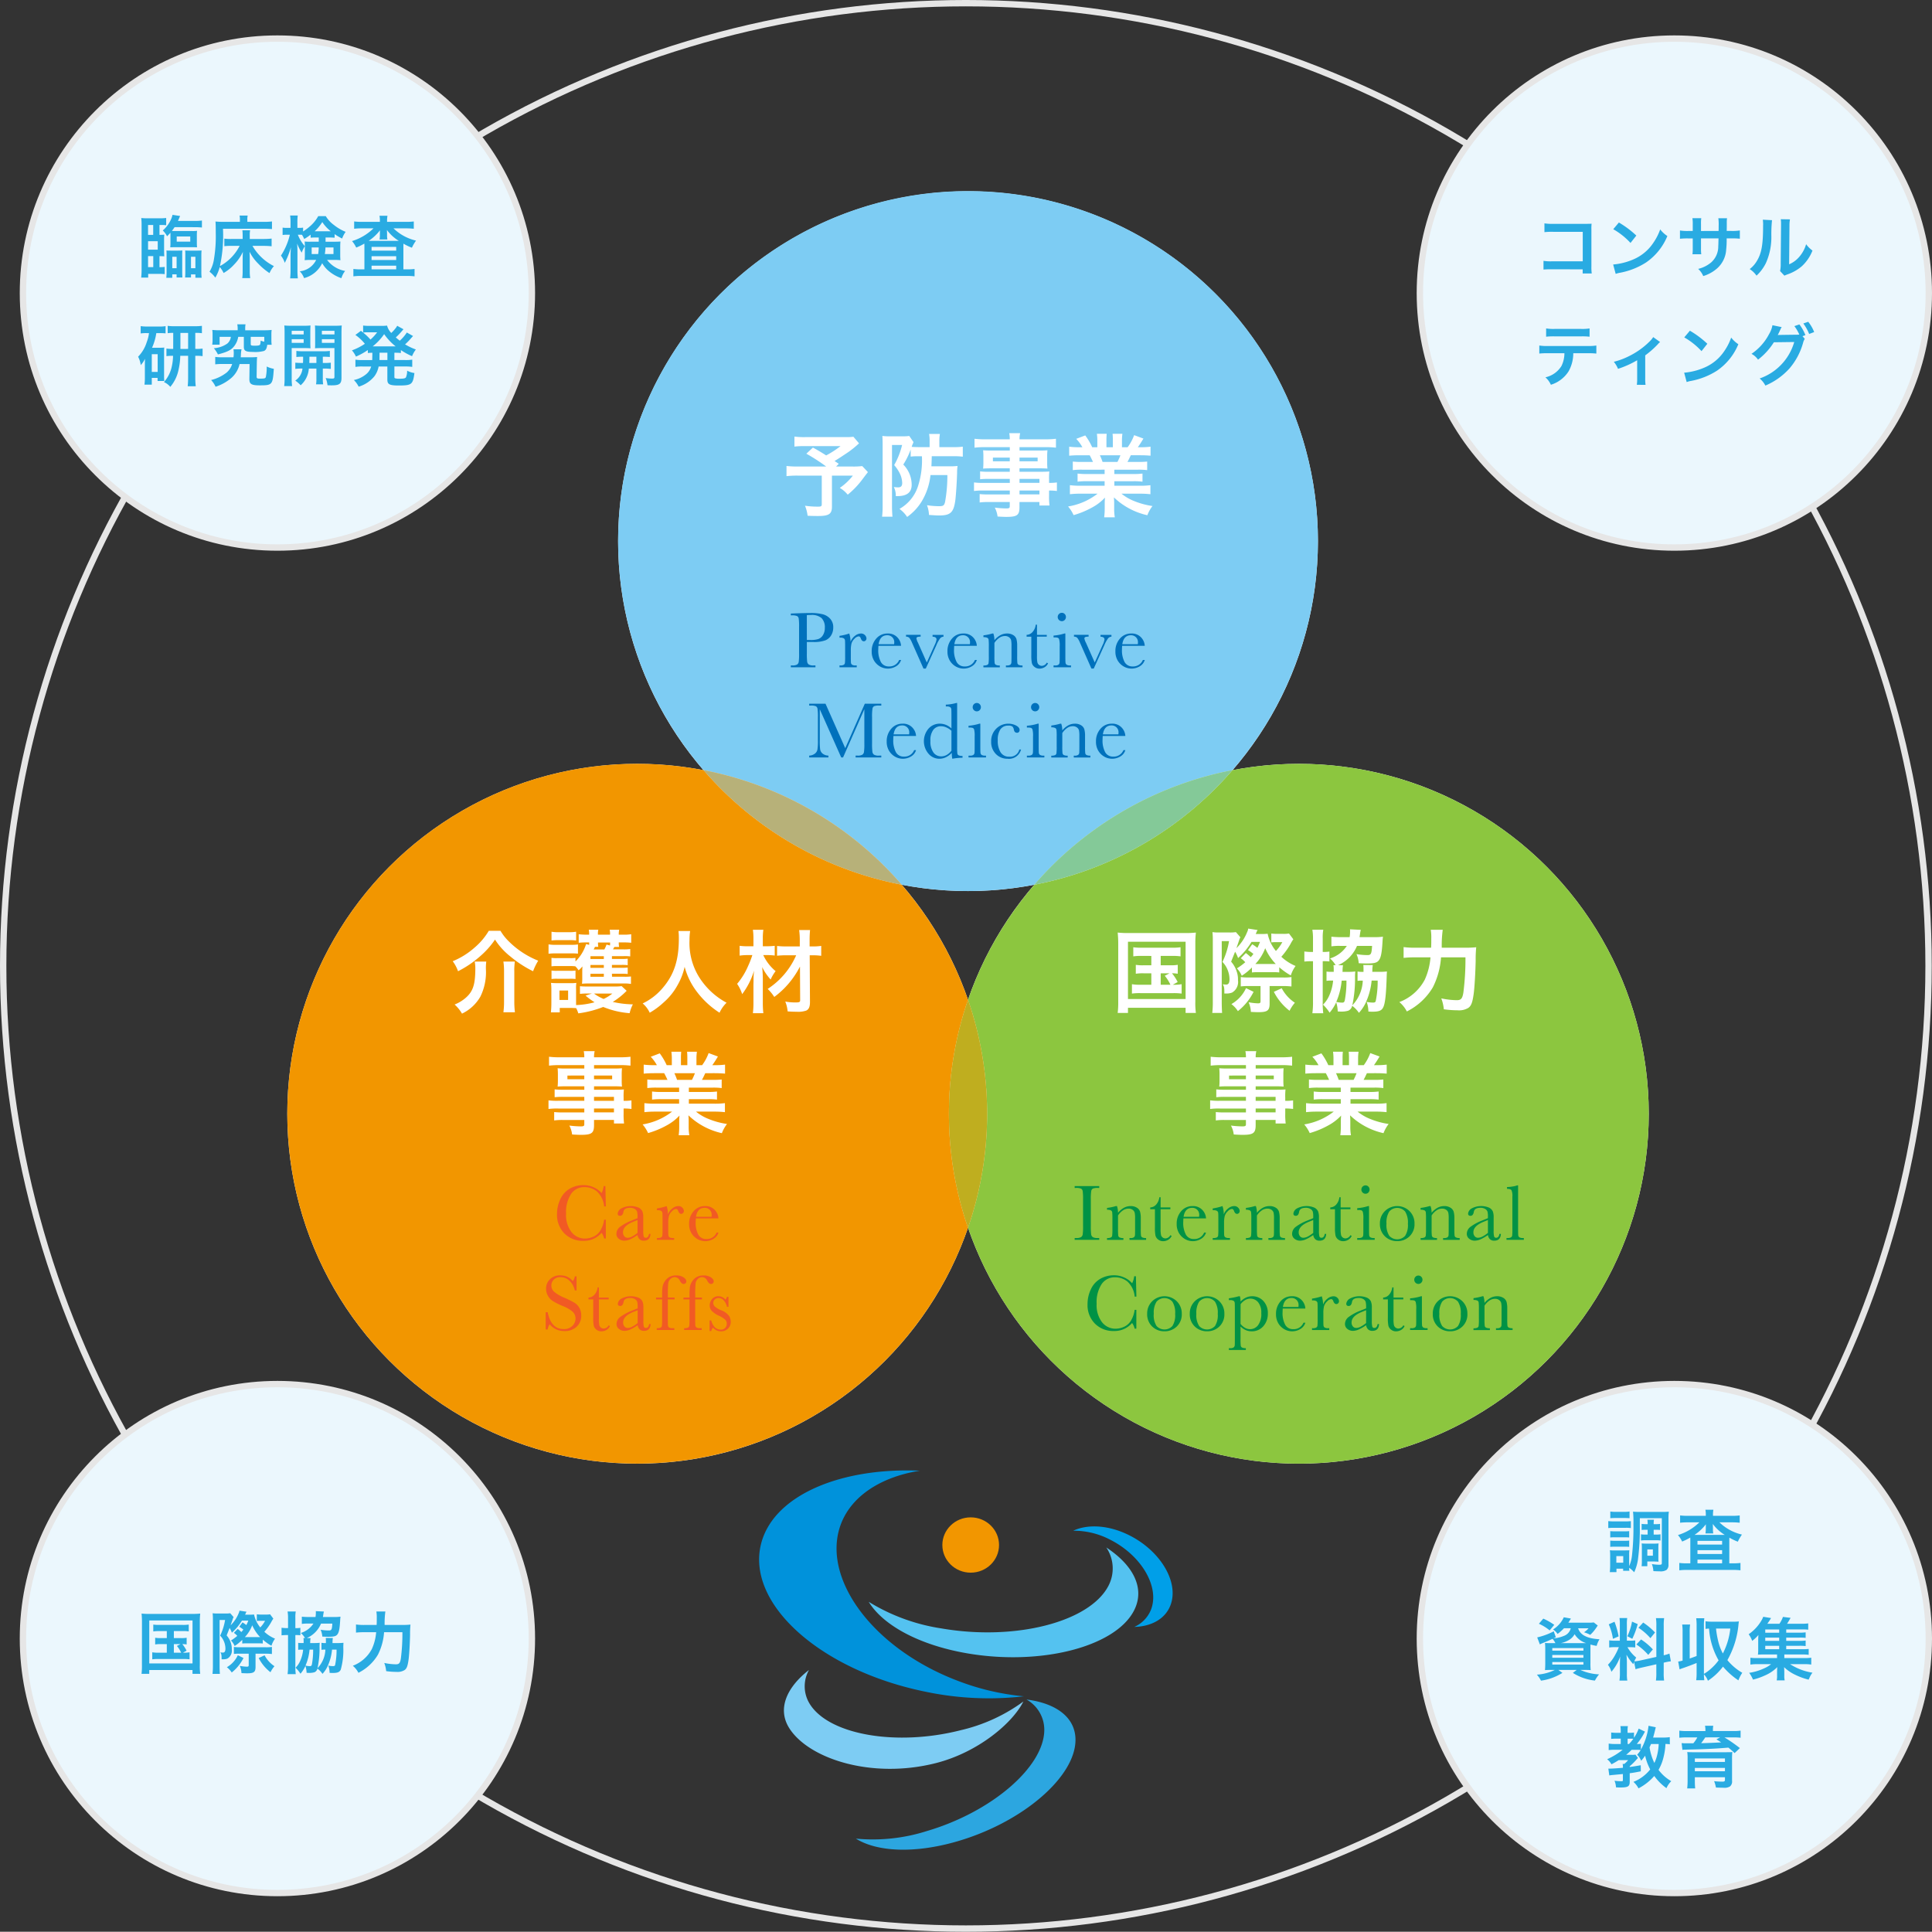 <svg id="レイヤー_1" data-name="レイヤー 1" xmlns="http://www.w3.org/2000/svg" viewBox="0 0 303.683 303.644">
  <rect x="0" y="0" width="303.683" height="303.644" fill="#333333" stroke="none"/>
  <defs>
    <style>
      .cls-1 {
        fill: #fff;
      }

      .cls-11, .cls-2 {
        fill: none;
      }

      .cls-3, .cls-5 {
        fill: #7dccf3;
      }

      .cls-4 {
        fill: #f29600;
      }

      .cls-5, .cls-7 {
        opacity: 0.5;
      }

      .cls-6, .cls-7 {
        fill: #8cc63f;
      }

      .cls-8 {
        fill: #0071bc;
      }

      .cls-9 {
        fill: #f15a24;
      }

      .cls-10 {
        fill: #009245;
      }

      .cls-11, .cls-16 {
        stroke: #e6e6e6;
      }

      .cls-12 {
        fill: #54c2f0;
      }

      .cls-13 {
        fill: #009fe8;
      }

      .cls-14 {
        fill: #2ca6e0;
      }

      .cls-15 {
        fill: #0092db;
      }

      .cls-16 {
        fill: #ebf7fd;
      }

      .cls-17 {
        fill: #29abe2;
      }
    </style>
  </defs>
  <title>ai-002</title>
  <circle class="cls-1" cx="152.159" cy="85.065" r="55"/>
  <circle class="cls-1" cx="100.159" cy="175.065" r="55"/>
  <circle class="cls-1" cx="204.159" cy="175.065" r="55"/>
  <g>
    <path class="cls-2" d="M469.559,267.4A54.916,54.916,0,0,1,480,285.493,54.916,54.916,0,0,1,490.441,267.4a54.872,54.872,0,0,1-20.881,0Z" transform="translate(-327.841 -128.341)"/>
    <path class="cls-3" d="M469.559,267.4a54.872,54.872,0,0,0,20.881,0,54.924,54.924,0,0,1,31.119-18,55,55,0,1,0-83.119,0A54.924,54.924,0,0,1,469.559,267.4Z" transform="translate(-327.841 -128.341)"/>
    <path class="cls-4" d="M480,285.493A54.916,54.916,0,0,0,469.559,267.4a54.923,54.923,0,0,1-31.119-18A55,55,0,1,0,480,321.321a54.983,54.983,0,0,1,0-35.827Z" transform="translate(-327.841 -128.341)"/>
    <path class="cls-4" d="M469.559,267.4a54.924,54.924,0,0,0-31.119-18A54.923,54.923,0,0,0,469.559,267.4Z" transform="translate(-327.841 -128.341)"/>
    <path class="cls-5" d="M469.559,267.4a54.924,54.924,0,0,0-31.119-18A54.923,54.923,0,0,0,469.559,267.4Z" transform="translate(-327.841 -128.341)"/>
    <path class="cls-6" d="M532,248.407a55.249,55.249,0,0,0-10.441,1,54.923,54.923,0,0,1-31.119,18A54.916,54.916,0,0,0,480,285.493a54.983,54.983,0,0,1,0,35.827,55,55,0,1,0,52-72.914Z" transform="translate(-327.841 -128.341)"/>
    <path class="cls-6" d="M490.441,267.4a54.923,54.923,0,0,0,31.119-18A54.924,54.924,0,0,0,490.441,267.4Z" transform="translate(-327.841 -128.341)"/>
    <path class="cls-5" d="M490.441,267.4a54.923,54.923,0,0,0,31.119-18A54.924,54.924,0,0,0,490.441,267.4Z" transform="translate(-327.841 -128.341)"/>
    <path class="cls-4" d="M480,285.493a54.983,54.983,0,0,0,0,35.827,54.983,54.983,0,0,0,0-35.827Z" transform="translate(-327.841 -128.341)"/>
    <path class="cls-7" d="M480,285.493a54.983,54.983,0,0,0,0,35.827,54.983,54.983,0,0,0,0-35.827Z" transform="translate(-327.841 -128.341)"/>
  </g>
  <g>
    <path class="cls-8" d="M454.667,229.253v1.775a11.106,11.106,0,0,0,.047,1.305.658.658,0,0,0,.252.458,1.405,1.405,0,0,0,.772.149h.28v.287h-3.868v-.287h.224a1.463,1.463,0,0,0,.75-.137.624.624,0,0,0,.265-.427,9.495,9.495,0,0,0,.056-1.349v-4.142a9.008,9.008,0,0,0-.056-1.3.558.558,0,0,0-.249-.405,1.968,1.968,0,0,0-.834-.112h-.156v-.287l1.059-.038q1.271-.043,1.981-.043a7.6,7.6,0,0,1,2.015.206,2.365,2.365,0,0,1,1.159.729,1.949,1.949,0,0,1,.451,1.32,2.381,2.381,0,0,1-.308,1.221,1.98,1.98,0,0,1-.884.8,5.205,5.205,0,0,1-2.027.274Zm0-.312h.6a3.885,3.885,0,0,0,1.177-.146,1.4,1.4,0,0,0,.748-.613,2.1,2.1,0,0,0,.3-1.152,2.033,2.033,0,0,0-.514-1.535,2.363,2.363,0,0,0-1.666-.489,6.309,6.309,0,0,0-.648.025Z" transform="translate(-327.841 -128.341)"/>
    <path class="cls-8" d="M461.533,229.222a2.128,2.128,0,0,1,.688-.928,1.52,1.52,0,0,1,.931-.374.839.839,0,0,1,.648.255.771.771,0,0,1,.237.523.441.441,0,0,1-.122.312.388.388,0,0,1-.3.131q-.311,0-.473-.461-.113-.311-.336-.312a1.028,1.028,0,0,0-.642.365,1.685,1.685,0,0,0-.479.756,4.31,4.31,0,0,0-.106,1.078v.91q0,.816.021,1.027a.433.433,0,0,0,.178.324,1,1,0,0,0,.554.112h.174v.287H459.8v-.287h.13a1.027,1.027,0,0,0,.533-.1.411.411,0,0,0,.19-.29,9.93,9.93,0,0,0,.031-1.071v-1.439q0-.823-.022-1.031a.441.441,0,0,0-.177-.324.972.972,0,0,0-.555-.115h-.13v-.28a8.788,8.788,0,0,0,1.532-.368A4.16,4.16,0,0,1,461.533,229.222Z" transform="translate(-327.841 -128.341)"/>
    <path class="cls-8" d="M469.475,229.851h-3.556q-.025.368-.025.548a3.885,3.885,0,0,0,.42,2.021,1.382,1.382,0,0,0,1.255.676,1.643,1.643,0,0,0,1.607-1.015h.3a1.739,1.739,0,0,1-.791.993,2.476,2.476,0,0,1-2.513.031,2.611,2.611,0,0,1-.943-.925,2.718,2.718,0,0,1-.368-1.451,2.917,2.917,0,0,1,.71-2.009,2.275,2.275,0,0,1,1.775-.8,1.977,1.977,0,0,1,1.551.61A2.086,2.086,0,0,1,469.475,229.851Zm-1.09-.249a1.95,1.95,0,0,0,.019-.255,1.07,1.07,0,0,0-1.108-1.152q-1.134,0-1.352,1.408Z" transform="translate(-327.841 -128.341)"/>
    <path class="cls-8" d="M473.363,233.433H473l-1.812-4.092a3.125,3.125,0,0,0-.424-.753.721.721,0,0,0-.511-.174v-.287h2.3v.287a1.458,1.458,0,0,0-.52.062.235.235,0,0,0-.14.237,2.385,2.385,0,0,0,.249.667l1.376,3.1,1.24-2.759a2.96,2.96,0,0,0,.292-.86q0-.417-.623-.442v-.287h1.719v.287a.739.739,0,0,0-.532.265,5.21,5.21,0,0,0-.6,1.105Z" transform="translate(-327.841 -128.341)"/>
    <path class="cls-8" d="M481.384,229.851h-3.557c-.017.245-.024.428-.024.548a3.886,3.886,0,0,0,.42,2.021,1.383,1.383,0,0,0,1.256.676,1.643,1.643,0,0,0,1.606-1.015h.3a1.739,1.739,0,0,1-.791.993,2.475,2.475,0,0,1-2.513.031,2.6,2.6,0,0,1-.943-.925,2.71,2.71,0,0,1-.368-1.451,2.919,2.919,0,0,1,.71-2.009,2.275,2.275,0,0,1,1.775-.8,1.978,1.978,0,0,1,1.551.61A2.086,2.086,0,0,1,481.384,229.851Zm-1.09-.249a1.95,1.95,0,0,0,.019-.255,1.07,1.07,0,0,0-1.108-1.152q-1.134,0-1.352,1.408Z" transform="translate(-327.841 -128.341)"/>
    <path class="cls-8" d="M483.818,227.92h.168a3.393,3.393,0,0,1,.162,1.053,3.254,3.254,0,0,1,.94-.791,2.16,2.16,0,0,1,1.027-.262,1.79,1.79,0,0,1,1,.255,1.149,1.149,0,0,1,.5.626,3.937,3.937,0,0,1,.112,1.081v1.595a10.265,10.265,0,0,0,.031,1.077.391.391,0,0,0,.2.29,1.325,1.325,0,0,0,.607.1v.287h-2.61v-.287h.118a.9.9,0,0,0,.586-.131.482.482,0,0,0,.155-.305q.019-.174.02-1.027v-1.645a4.382,4.382,0,0,0-.06-.863.813.813,0,0,0-.317-.458,1.047,1.047,0,0,0-.657-.2,1.566,1.566,0,0,0-.869.271,2.869,2.869,0,0,0-.781.813v2.081a9.142,9.142,0,0,0,.034,1.077.4.4,0,0,0,.2.29,1.343,1.343,0,0,0,.613.1v.287h-2.578v-.287a1.429,1.429,0,0,0,.6-.087.38.38,0,0,0,.208-.265,7.968,7.968,0,0,0,.041-1.112v-1.52a9.386,9.386,0,0,0-.034-1.081.4.4,0,0,0-.2-.287,1.339,1.339,0,0,0-.613-.1v-.287A8.022,8.022,0,0,0,483.818,227.92Z" transform="translate(-327.841 -128.341)"/>
    <path class="cls-8" d="M492.378,228.413H490.84V231.5a4.661,4.661,0,0,0,.063.956.685.685,0,0,0,.265.4.715.715,0,0,0,.433.149.935.935,0,0,0,.778-.511l.2.118a1.338,1.338,0,0,1-.57.62,1.564,1.564,0,0,1-.763.208,1.245,1.245,0,0,1-.788-.265,1.111,1.111,0,0,1-.424-.62,6.257,6.257,0,0,1-.084-1.246v-2.89h-.741v-.287a1.294,1.294,0,0,0,.916-.43,2.075,2.075,0,0,0,.517-1.171h.2v1.6h1.538Z" transform="translate(-327.841 -128.341)"/>
    <path class="cls-8" d="M495.3,227.92v3.557q0,.816.024,1.027a.443.443,0,0,0,.181.324,1,1,0,0,0,.555.112h.131v.287h-2.747v-.287h.212a.89.89,0,0,0,.576-.127.5.5,0,0,0,.155-.305q.022-.178.022-1.031v-1.545a4.013,4.013,0,0,0-.084-1.1.411.411,0,0,0-.225-.249,1.65,1.65,0,0,0-.489-.05h-.168v-.287a7.6,7.6,0,0,0,1.719-.33Zm-1.2-2.6a.637.637,0,0,1,.189-.461.621.621,0,0,1,.458-.193.611.611,0,0,1,.455.193.642.642,0,0,1,.187.461.65.65,0,0,1-.187.467.611.611,0,0,1-.455.193.621.621,0,0,1-.458-.193A.645.645,0,0,1,494.1,225.317Z" transform="translate(-327.841 -128.341)"/>
    <path class="cls-8" d="M499.76,233.433H499.4l-1.812-4.092a3.143,3.143,0,0,0-.424-.753.721.721,0,0,0-.511-.174v-.287h2.3v.287a1.454,1.454,0,0,0-.52.062.235.235,0,0,0-.141.237,2.385,2.385,0,0,0,.249.667l1.377,3.1,1.239-2.759a2.951,2.951,0,0,0,.293-.86q0-.417-.623-.442v-.287h1.719v.287a.739.739,0,0,0-.532.265,5.227,5.227,0,0,0-.6,1.105Z" transform="translate(-327.841 -128.341)"/>
    <path class="cls-8" d="M507.781,229.851h-3.557c-.017.245-.024.428-.024.548a3.886,3.886,0,0,0,.42,2.021,1.383,1.383,0,0,0,1.256.676,1.643,1.643,0,0,0,1.606-1.015h.3a1.739,1.739,0,0,1-.791.993,2.475,2.475,0,0,1-2.513.031,2.61,2.61,0,0,1-.944-.925,2.718,2.718,0,0,1-.367-1.451,2.914,2.914,0,0,1,.71-2.009,2.275,2.275,0,0,1,1.775-.8,1.978,1.978,0,0,1,1.551.61A2.086,2.086,0,0,1,507.781,229.851Zm-1.09-.249a1.95,1.95,0,0,0,.019-.255,1.07,1.07,0,0,0-1.108-1.152q-1.134,0-1.352,1.408Z" transform="translate(-327.841 -128.341)"/>
    <path class="cls-8" d="M460.7,245.943l3.077-6.988h2.591v.287h-.312a2.062,2.062,0,0,0-.816.1.543.543,0,0,0-.258.383,7.938,7.938,0,0,0-.065,1.333V245.2a10.457,10.457,0,0,0,.05,1.305.673.673,0,0,0,.252.458,1.4,1.4,0,0,0,.775.149h.374v.287h-4.036v-.287h.3a1.448,1.448,0,0,0,.745-.137.636.636,0,0,0,.268-.427,9.03,9.03,0,0,0,.059-1.349v-5.375l-3.344,7.574h-.293l-3.37-7.574v4.945a9.925,9.925,0,0,0,.063,1.383,1.073,1.073,0,0,0,.386.645,1.511,1.511,0,0,0,.91.314v.287h-3.021v-.287a1.537,1.537,0,0,0,.881-.3,1.064,1.064,0,0,0,.414-.651,8.884,8.884,0,0,0,.075-1.433V241.06a8.543,8.543,0,0,0-.06-1.3.571.571,0,0,0-.249-.405,1.943,1.943,0,0,0-.832-.112h-.23v-.287H457.6Z" transform="translate(-327.841 -128.341)"/>
    <path class="cls-8" d="M471.832,244.024h-3.556q-.025.368-.025.548a3.885,3.885,0,0,0,.42,2.021,1.382,1.382,0,0,0,1.255.676,1.643,1.643,0,0,0,1.607-1.015h.3a1.739,1.739,0,0,1-.791.993,2.476,2.476,0,0,1-2.513.031,2.611,2.611,0,0,1-.943-.925,2.718,2.718,0,0,1-.368-1.451,2.917,2.917,0,0,1,.71-2.009,2.275,2.275,0,0,1,1.775-.8,1.977,1.977,0,0,1,1.551.61A2.086,2.086,0,0,1,471.832,244.024Zm-1.09-.249a1.95,1.95,0,0,0,.019-.255,1.07,1.07,0,0,0-1.108-1.152q-1.134,0-1.352,1.408Z" transform="translate(-327.841 -128.341)"/>
    <path class="cls-8" d="M477.395,242.841v-1.993c0-.544-.008-.887-.021-1.028a.437.437,0,0,0-.178-.324,1,1,0,0,0-.555-.112h-.131V239.1a7.023,7.023,0,0,0,1.65-.261h.131v6.857a10.363,10.363,0,0,0,.031,1.083.38.38,0,0,0,.2.287,1.372,1.372,0,0,0,.613.094v.286a9.047,9.047,0,0,0-1.606.162,4.026,4.026,0,0,1-.075-.922,3.435,3.435,0,0,1-.95.691,2.354,2.354,0,0,1-1.012.23,2.23,2.23,0,0,1-1.71-.8,3.04,3.04,0,0,1,.016-3.946,2.34,2.34,0,0,1,1.75-.769,2.576,2.576,0,0,1,.978.187A2.927,2.927,0,0,1,477.395,242.841Zm0,.361a3.2,3.2,0,0,0-.826-.533,2.1,2.1,0,0,0-.832-.178,1.49,1.49,0,0,0-1.174.542,2.682,2.682,0,0,0-.47,1.769,2.881,2.881,0,0,0,.482,1.837,1.483,1.483,0,0,0,1.193.592,1.777,1.777,0,0,0,.878-.225,2.454,2.454,0,0,0,.748-.672Z" transform="translate(-327.841 -128.341)"/>
    <path class="cls-8" d="M481.935,242.094v3.557q0,.816.024,1.027a.443.443,0,0,0,.181.324,1,1,0,0,0,.555.112h.131v.287h-2.747v-.287h.212a.89.89,0,0,0,.576-.127.5.5,0,0,0,.155-.305q.022-.178.022-1.031v-1.545a4.013,4.013,0,0,0-.084-1.1.411.411,0,0,0-.225-.249,1.65,1.65,0,0,0-.489-.05h-.168v-.287a7.6,7.6,0,0,0,1.719-.33Zm-1.2-2.6a.637.637,0,0,1,.189-.461.621.621,0,0,1,.458-.193.611.611,0,0,1,.455.193.642.642,0,0,1,.187.461.65.65,0,0,1-.187.467.611.611,0,0,1-.455.193.621.621,0,0,1-.458-.193A.645.645,0,0,1,480.732,239.49Z" transform="translate(-327.841 -128.341)"/>
    <path class="cls-8" d="M488.062,246.155h.274a1.958,1.958,0,0,1-2.118,1.451,2.5,2.5,0,0,1-1.834-.741,2.646,2.646,0,0,1-.744-1.962,2.7,2.7,0,0,1,.8-2.031,2.642,2.642,0,0,1,1.9-.778,2.583,2.583,0,0,1,1.214.29q.555.29.555.707a.479.479,0,0,1-.1.292.346.346,0,0,1-.3.137q-.412,0-.5-.479a.938.938,0,0,0-.23-.5.985.985,0,0,0-.629-.144,1.45,1.45,0,0,0-1.255.58,2.965,2.965,0,0,0-.421,1.744,3.361,3.361,0,0,0,.452,1.881,1.53,1.53,0,0,0,1.367.679A1.476,1.476,0,0,0,488.062,246.155Z" transform="translate(-327.841 -128.341)"/>
    <path class="cls-8" d="M491.107,242.094v3.557q0,.816.024,1.027a.443.443,0,0,0,.181.324,1,1,0,0,0,.555.112H492v.287h-2.747v-.287h.212a.89.89,0,0,0,.576-.127.5.5,0,0,0,.155-.305q.022-.178.022-1.031v-1.545a4.013,4.013,0,0,0-.084-1.1.411.411,0,0,0-.225-.249,1.65,1.65,0,0,0-.489-.05h-.168v-.287a7.6,7.6,0,0,0,1.719-.33Zm-1.2-2.6a.637.637,0,0,1,.189-.461.621.621,0,0,1,.458-.193.611.611,0,0,1,.455.193.642.642,0,0,1,.187.461.65.65,0,0,1-.187.467.611.611,0,0,1-.455.193.621.621,0,0,1-.458-.193A.645.645,0,0,1,489.905,239.49Z" transform="translate(-327.841 -128.341)"/>
    <path class="cls-8" d="M494.486,242.094h.168a3.393,3.393,0,0,1,.162,1.053,3.254,3.254,0,0,1,.94-.791,2.16,2.16,0,0,1,1.027-.262,1.79,1.79,0,0,1,1,.255,1.149,1.149,0,0,1,.5.626,3.937,3.937,0,0,1,.112,1.081v1.595a10.265,10.265,0,0,0,.031,1.077.391.391,0,0,0,.2.29,1.325,1.325,0,0,0,.607.1v.287h-2.61v-.287h.118a.9.9,0,0,0,.586-.131.482.482,0,0,0,.155-.305q.019-.174.02-1.027v-1.645a4.381,4.381,0,0,0-.06-.863.813.813,0,0,0-.317-.458,1.047,1.047,0,0,0-.657-.2,1.566,1.566,0,0,0-.869.271,2.869,2.869,0,0,0-.781.813v2.081a9.142,9.142,0,0,0,.034,1.077.4.4,0,0,0,.2.29,1.343,1.343,0,0,0,.613.1v.287h-2.578v-.287a1.429,1.429,0,0,0,.6-.087.38.38,0,0,0,.208-.265,7.968,7.968,0,0,0,.041-1.112v-1.52a9.386,9.386,0,0,0-.034-1.081.4.4,0,0,0-.2-.287,1.339,1.339,0,0,0-.613-.1v-.287A8.022,8.022,0,0,0,494.486,242.094Z" transform="translate(-327.841 -128.341)"/>
    <path class="cls-8" d="M504.729,244.024h-3.557c-.017.245-.024.428-.024.548a3.886,3.886,0,0,0,.42,2.021,1.383,1.383,0,0,0,1.256.676,1.643,1.643,0,0,0,1.606-1.015h.3a1.739,1.739,0,0,1-.791.993,2.475,2.475,0,0,1-2.513.031,2.61,2.61,0,0,1-.944-.925,2.718,2.718,0,0,1-.367-1.451,2.914,2.914,0,0,1,.71-2.009,2.275,2.275,0,0,1,1.775-.8,1.978,1.978,0,0,1,1.551.61A2.086,2.086,0,0,1,504.729,244.024Zm-1.09-.249a1.95,1.95,0,0,0,.019-.255,1.07,1.07,0,0,0-1.108-1.152q-1.134,0-1.352,1.408Z" transform="translate(-327.841 -128.341)"/>
  </g>
  <g>
    <path class="cls-1" d="M462.866,198.03a15.879,15.879,0,0,1-1.645,1.347c-.864.581-1.46.978-2.2,1.432.312.2.326.213.666.439l-.425.425H461.8a11.758,11.758,0,0,0,1.573-.071l.893.95c-.014.014-.326.411-.921,1.205a13.226,13.226,0,0,1-2.254,2.339,4.566,4.566,0,0,0-1.248-1.063A9.072,9.072,0,0,0,461.9,203.1h-3.289v4.876c0,1.163-.468,1.474-2.211,1.474-.468,0-1.177-.014-1.616-.042a5.834,5.834,0,0,0-.411-1.573,13.74,13.74,0,0,0,2.07.142c.468,0,.567-.071.567-.383V203.1h-3.756a14.853,14.853,0,0,0-1.786.085v-1.6a14.27,14.27,0,0,0,1.857.085h4.38a28.889,28.889,0,0,0-3.119-2.013l1.035-.964c.936.51,1.248.708,2.084,1.233a15.373,15.373,0,0,0,2.254-1.46h-5.529a12.808,12.808,0,0,0-1.715.071v-1.573a11.523,11.523,0,0,0,1.744.085h6.308a8.675,8.675,0,0,0,1.219-.057Z" transform="translate(-327.841 -128.341)"/>
    <path class="cls-1" d="M472.021,200.058a7.592,7.592,0,0,0-1.035.057v-1.106a11.739,11.739,0,0,1-1.162,2.353,4.517,4.517,0,0,1,1.318,3.19c0,1.176-.737,1.771-2.239,1.771h-.255a2.976,2.976,0,0,0-.312-1.432,4.372,4.372,0,0,0,.681.057c.439,0,.638-.212.638-.694a3.8,3.8,0,0,0-.3-1.333,5.921,5.921,0,0,0-.964-1.474,11.923,11.923,0,0,0,1.248-3.161h-1.587v9.653c0,.581.028,1.077.071,1.616h-1.63a13.352,13.352,0,0,0,.085-1.63v-9.7c0-.5-.014-.964-.042-1.361a7.526,7.526,0,0,0,1.106.057h2.183a5.264,5.264,0,0,0,.936-.057l.666.964c-.028.071-.028.085-.071.2a.285.285,0,0,1-.057.113c-.071.185-.085.227-.156.439.383.028.695.042,1.148.042h1.673v-.964a5.94,5.94,0,0,0-.085-1.105h1.7a5.94,5.94,0,0,0-.085,1.105v.964h2.141a10.527,10.527,0,0,0,1.545-.071v1.574a10.813,10.813,0,0,0-1.517-.071H474.3c-.014.708-.028,1.077-.057,1.587h2.821a10.724,10.724,0,0,0,1.29-.057,7.444,7.444,0,0,0-.071,1.091c-.042,1.531-.17,3.332-.269,4.225-.255,1.984-.751,2.466-2.552,2.466-.4,0-.553-.014-1.6-.085a4.681,4.681,0,0,0-.312-1.531,11.755,11.755,0,0,0,1.9.156c.652,0,.794-.1.936-.638a23.264,23.264,0,0,0,.369-4.253H474.1a10.063,10.063,0,0,1-1.347,4.083,8.283,8.283,0,0,1-2.325,2.5,4.7,4.7,0,0,0-1.205-1.262,6.334,6.334,0,0,0,2.864-3.417,13.225,13.225,0,0,0,.666-4.862Z" transform="translate(-327.841 -128.341)"/>
    <path class="cls-1" d="M486.563,203.615H483.2a11.656,11.656,0,0,0-1.3.057v-1.233a10.633,10.633,0,0,0,1.333.057h3.331v-.539h-3c-.511,0-.865.014-1.191.042a9.454,9.454,0,0,0,.043-.95v-.936c0-.4-.014-.652-.043-.992.369.028.666.042,1.205.042h2.991v-.539H482.68a13.588,13.588,0,0,0-1.659.085v-1.4a13.155,13.155,0,0,0,1.743.085h3.8a5.284,5.284,0,0,0-.085-.964h1.715a4.053,4.053,0,0,0-.1.964h3.984a13.308,13.308,0,0,0,1.743-.085v1.4a13.566,13.566,0,0,0-1.659-.085h-4.068v.539h3.2c.538,0,.851-.014,1.19-.042-.027.312-.042.553-.042.992v.936a9.254,9.254,0,0,0,.042.95c-.312-.028-.68-.042-1.134-.042h-3.261v.539h3.176c.836,0,1.12-.014,1.517-.042a9.714,9.714,0,0,0-.042,1.29v.5a8,8,0,0,0,1.232-.071v1.347a8.4,8.4,0,0,0-1.232-.071v.822a10.688,10.688,0,0,0,.07,1.531h-1.588v-.553h-3.133v.794c0,1.276-.354,1.545-2.084,1.545-.34,0-.906-.028-1.36-.057a4.05,4.05,0,0,0-.438-1.4,15.967,15.967,0,0,0,1.8.128c.439,0,.554-.071.554-.326v-.681h-3.331a9.6,9.6,0,0,0-1.4.071V206a10.328,10.328,0,0,0,1.348.057h3.388v-.61H482.5a10.157,10.157,0,0,0-1.56.071v-1.347a9.74,9.74,0,0,0,1.531.071h4.1Zm-2.651-3.345v.581h2.651v-.581Zm4.182.581h2.85v-.581h-2.85Zm3.133,3.388v-.624h-3.133v.624Zm-3.133,1.814h3.133v-.61h-3.133Z" transform="translate(-327.841 -128.341)"/>
    <path class="cls-1" d="M497.93,202.169a10.537,10.537,0,0,0-1.46.071v-1.347a12.747,12.747,0,0,0,1.46.057h1.715c-.213-.454-.368-.78-.523-1.049H497.59c-.7,0-1.234.028-1.687.071v-1.417a12.022,12.022,0,0,0,1.616.085h.454a5.973,5.973,0,0,0-.965-1.318l1.418-.539a10.022,10.022,0,0,1,1.092,1.857h.808v-1.006a7.8,7.8,0,0,0-.071-1.105H501.8a9.833,9.833,0,0,0-.042,1.049v1.063h1.007v-1.063a9.81,9.81,0,0,0-.043-1.049h1.545a7.522,7.522,0,0,0-.07,1.105v1.006h.893a7.583,7.583,0,0,0,1.021-1.9l1.459.539c-.34.567-.566.922-.879,1.361h.4a11.522,11.522,0,0,0,1.6-.085v1.417c-.439-.042-.993-.071-1.687-.071h-1.418c-.27.567-.326.695-.523,1.049H506.7a12.9,12.9,0,0,0,1.46-.057v1.347a10.409,10.409,0,0,0-1.46-.071H503v.681h2.963a10.306,10.306,0,0,0,1.461-.071v1.275a10.433,10.433,0,0,0-1.461-.071H503v.709h3.955a12.538,12.538,0,0,0,1.716-.085v1.417a15.34,15.34,0,0,0-1.7-.085h-2.849a7.355,7.355,0,0,0,1.928,1.134,12.156,12.156,0,0,0,2.947.808,5.6,5.6,0,0,0-.807,1.446,11.053,11.053,0,0,1-5.26-2.807,9.6,9.6,0,0,1,.043,1.006v.695a8.034,8.034,0,0,0,.1,1.432H501.4a10.576,10.576,0,0,0,.086-1.446v-.681c0-.326,0-.383.042-.964a7.887,7.887,0,0,1-2.042,1.559,13.708,13.708,0,0,1-2.891,1.191,5.779,5.779,0,0,0-.865-1.361,10.179,10.179,0,0,0,4.635-2.013H497.73a15.6,15.6,0,0,0-1.715.085v-1.417a13.178,13.178,0,0,0,1.7.085h3.757v-.709h-2.807a10.2,10.2,0,0,0-1.446.071v-1.275a10.081,10.081,0,0,0,1.446.071h2.807v-.681Zm5.557-1.219a8.212,8.212,0,0,0,.468-1.049h-3.231a9.057,9.057,0,0,1,.425,1.049Z" transform="translate(-327.841 -128.341)"/>
  </g>
  <g>
    <path class="cls-9" d="M422.8,320.057h.268v2.959H422.8a2.264,2.264,0,0,0-.4-.891,3.636,3.636,0,0,1-2.846,1.258,4.06,4.06,0,0,1-2.993-1.158,4.137,4.137,0,0,1-1.162-3.064,5.336,5.336,0,0,1,.536-2.357,3.622,3.622,0,0,1,1.5-1.642,4.25,4.25,0,0,1,2.1-.536,3.757,3.757,0,0,1,1.716.39,3.459,3.459,0,0,1,1.149.862,3.069,3.069,0,0,0,.324-1.1h.274l.075,3.2H422.8a3.625,3.625,0,0,0-1.143-2.373,3.106,3.106,0,0,0-1.946-.666,2.474,2.474,0,0,0-2.108,1.077,5.2,5.2,0,0,0-.782,3.083,4.4,4.4,0,0,0,.854,2.912,2.668,2.668,0,0,0,2.124,1.012,3.269,3.269,0,0,0,1.389-.33,2.417,2.417,0,0,0,1.125-1.117A4.2,4.2,0,0,0,422.8,320.057Z" transform="translate(-327.841 -128.341)"/>
    <path class="cls-9" d="M429.859,322.293h.23q-.056,1.065-1.047,1.064a.956.956,0,0,1-.67-.224,1.118,1.118,0,0,1-.32-.667,6.561,6.561,0,0,1-1.137.667,2.332,2.332,0,0,1-.918.224,1.383,1.383,0,0,1-.892-.3.963.963,0,0,1-.374-.791,1.392,1.392,0,0,1,.627-1.121,7.659,7.659,0,0,1,1.729-.934l.965-.393v-.25a3.084,3.084,0,0,0-.068-.766.791.791,0,0,0-.355-.424,1.364,1.364,0,0,0-.754-.187q-.935,0-1.039.623c-.066.423-.242.636-.523.636-.254,0-.381-.121-.381-.361a1.085,1.085,0,0,1,.506-.764,3.181,3.181,0,0,1,2.795-.158,1.282,1.282,0,0,1,.576.566,2.531,2.531,0,0,1,.141.972v2.062a3.518,3.518,0,0,0,.074.928.31.31,0,0,0,.324.206C429.623,322.9,429.793,322.7,429.859,322.293Zm-1.807-2.18-.68.273q-1.605.653-1.605,1.645a.941.941,0,0,0,.205.633.671.671,0,0,0,.535.239,1.562,1.562,0,0,0,.68-.193,4.985,4.985,0,0,0,.865-.579Z" transform="translate(-327.841 -128.341)"/>
    <path class="cls-9" d="M432.834,319.223a2.113,2.113,0,0,1,.688-.929,1.52,1.52,0,0,1,.931-.374.839.839,0,0,1,.647.256.769.769,0,0,1,.237.523.439.439,0,0,1-.122.311.385.385,0,0,1-.3.131c-.207,0-.365-.152-.473-.461q-.113-.311-.337-.311a1.029,1.029,0,0,0-.642.364,1.694,1.694,0,0,0-.479.757,4.335,4.335,0,0,0-.105,1.077v.909c0,.545.007.887.021,1.027a.432.432,0,0,0,.178.324.991.991,0,0,0,.555.112h.174v.286H431.1v-.286h.131a1.025,1.025,0,0,0,.532-.1.415.415,0,0,0,.19-.289,10.216,10.216,0,0,0,.03-1.072v-1.438q0-.822-.021-1.03a.437.437,0,0,0-.178-.324.969.969,0,0,0-.554-.115H431.1v-.28a8.818,8.818,0,0,0,1.532-.368A4.164,4.164,0,0,1,432.834,319.223Z" transform="translate(-327.841 -128.341)"/>
    <path class="cls-9" d="M440.775,319.852h-3.557c-.017.244-.024.428-.024.548a3.882,3.882,0,0,0,.42,2.021,1.382,1.382,0,0,0,1.256.676,1.643,1.643,0,0,0,1.606-1.015h.3a1.741,1.741,0,0,1-.791.993,2.475,2.475,0,0,1-2.513.031,2.61,2.61,0,0,1-.944-.925,2.717,2.717,0,0,1-.367-1.451,2.913,2.913,0,0,1,.71-2.009,2.277,2.277,0,0,1,1.775-.8,1.976,1.976,0,0,1,1.551.611A2.083,2.083,0,0,1,440.775,319.852Zm-1.09-.25a1.931,1.931,0,0,0,.019-.255,1.069,1.069,0,0,0-1.108-1.152q-1.134,0-1.352,1.407Z" transform="translate(-327.841 -128.341)"/>
    <path class="cls-9" d="M413.616,337.313V334.6h.312q.53,2.654,2.51,2.653a1.824,1.824,0,0,0,1.379-.508,1.6,1.6,0,0,0,.489-1.137,1.449,1.449,0,0,0-.43-1.065,5.329,5.329,0,0,0-1.569-.908,11.482,11.482,0,0,1-1.532-.764,2.33,2.33,0,0,1-.807-.85,2.267,2.267,0,0,1-.29-1.115,2,2,0,0,1,.626-1.5,2.192,2.192,0,0,1,1.585-.6,2.923,2.923,0,0,1,1.009.174,2.594,2.594,0,0,1,.971.723,1.331,1.331,0,0,0,.324-.74h.274v2.211h-.274a2.958,2.958,0,0,0-.838-1.52,1.989,1.989,0,0,0-1.392-.555,1.382,1.382,0,0,0-1.105.408,1.336,1.336,0,0,0-.352.894,1.293,1.293,0,0,0,.442.99,6.019,6.019,0,0,0,1.576.922,16.187,16.187,0,0,1,1.585.782,2.211,2.211,0,0,1,.794.818,2.4,2.4,0,0,1,.3,1.209,2.308,2.308,0,0,1-.722,1.762,2.7,2.7,0,0,1-1.931.68,2.948,2.948,0,0,1-2.317-1.065,2.112,2.112,0,0,0-.305.821Z" transform="translate(-327.841 -128.341)"/>
    <path class="cls-9" d="M423.515,332.586h-1.539v3.083a4.694,4.694,0,0,0,.063.956.685.685,0,0,0,.265.4.715.715,0,0,0,.433.149.935.935,0,0,0,.779-.511l.2.118a1.339,1.339,0,0,1-.57.62,1.565,1.565,0,0,1-.763.208,1.247,1.247,0,0,1-.788-.264,1.113,1.113,0,0,1-.424-.62,6.219,6.219,0,0,1-.084-1.246v-2.89h-.741V332.3a1.287,1.287,0,0,0,.916-.43,2.064,2.064,0,0,0,.517-1.17h.2v1.6h1.539Z" transform="translate(-327.841 -128.341)"/>
    <path class="cls-9" d="M429.881,336.467h.23q-.056,1.063-1.047,1.064a.952.952,0,0,1-.67-.225,1.112,1.112,0,0,1-.32-.666,6.487,6.487,0,0,1-1.137.666,2.318,2.318,0,0,1-.918.225,1.383,1.383,0,0,1-.892-.3.963.963,0,0,1-.374-.791,1.39,1.39,0,0,1,.627-1.121,7.657,7.657,0,0,1,1.729-.935l.965-.392v-.25a3.079,3.079,0,0,0-.068-.766.791.791,0,0,0-.355-.424,1.356,1.356,0,0,0-.754-.187c-.623,0-.969.209-1.039.623s-.242.636-.523.636q-.381,0-.381-.361a1.082,1.082,0,0,1,.506-.763,3.186,3.186,0,0,1,2.795-.159,1.279,1.279,0,0,1,.576.567,2.525,2.525,0,0,1,.141.971v2.063a3.523,3.523,0,0,0,.074.928.31.31,0,0,0,.324.205C429.645,337.076,429.814,336.873,429.881,336.467Zm-1.807-2.181-.68.274q-1.605.653-1.605,1.645a.938.938,0,0,0,.205.632.671.671,0,0,0,.535.239,1.562,1.562,0,0,0,.68-.193,5.03,5.03,0,0,0,.865-.578Z" transform="translate(-327.841 -128.341)"/>
    <path class="cls-9" d="M433.878,332.3v.287h-1.064v3.064q0,.816.021,1.027a.43.43,0,0,0,.178.324,1,1,0,0,0,.554.111h.269v.287h-2.76v-.287a1.413,1.413,0,0,0,.595-.086.386.386,0,0,0,.206-.266,8.2,8.2,0,0,0,.04-1.111v-3.064h-.953V332.3h.953v-.461a8.669,8.669,0,0,1,.063-1.2,2.237,2.237,0,0,1,.352-.875,2.033,2.033,0,0,1,.729-.7,2.127,2.127,0,0,1,1.043-.242,2.04,2.04,0,0,1,1.177.3q.442.306.442.623a.392.392,0,0,1-.124.3.413.413,0,0,1-.293.119c-.221,0-.422-.17-.6-.512a.9.9,0,0,0-.791-.561.967.967,0,0,0-.688.284,1.157,1.157,0,0,0-.352.706,18.048,18.048,0,0,0-.056,1.819v.386Z" transform="translate(-327.841 -128.341)"/>
    <path class="cls-9" d="M438.181,332.3v.287h-1.064v3.064q0,.816.021,1.027a.43.43,0,0,0,.178.324,1,1,0,0,0,.554.111h.269v.287h-2.76v-.287a1.413,1.413,0,0,0,.595-.086.386.386,0,0,0,.206-.266,8.2,8.2,0,0,0,.04-1.111v-3.064h-.953V332.3h.953v-.461a8.669,8.669,0,0,1,.063-1.2,2.237,2.237,0,0,1,.352-.875,2.033,2.033,0,0,1,.729-.7,2.127,2.127,0,0,1,1.043-.242,2.04,2.04,0,0,1,1.177.3q.442.306.442.623a.392.392,0,0,1-.124.3.413.413,0,0,1-.293.119c-.221,0-.422-.17-.6-.512a.9.9,0,0,0-.791-.561.967.967,0,0,0-.688.284,1.157,1.157,0,0,0-.352.706,18.048,18.048,0,0,0-.056,1.819v.386Z" transform="translate(-327.841 -128.341)"/>
    <path class="cls-9" d="M439.382,337.563v-1.676h.243q.423,1.452,1.514,1.451a.861.861,0,0,0,.707-.286.976.976,0,0,0,.233-.63.9.9,0,0,0-.249-.653,3.988,3.988,0,0,0-.99-.616,3.79,3.79,0,0,1-1.108-.748,1.255,1.255,0,0,1-.337-.891,1.53,1.53,0,0,1,.361-.962,1.219,1.219,0,0,1,1.016-.458,1.357,1.357,0,0,1,1.1.542,1.661,1.661,0,0,0,.242-.454h.23v1.575h-.23a2.163,2.163,0,0,0-.482-.976,1.093,1.093,0,0,0-.844-.407.819.819,0,0,0-.6.23.735.735,0,0,0-.23.536.768.768,0,0,0,.256.578,3.437,3.437,0,0,0,.952.567,2.709,2.709,0,0,1,1.3.935,1.927,1.927,0,0,1,.236.885,1.426,1.426,0,0,1-.438,1.083,1.54,1.54,0,0,1-1.105.417,1.681,1.681,0,0,1-1.252-.578,1.392,1.392,0,0,0-.274.535Z" transform="translate(-327.841 -128.341)"/>
  </g>
  <g>
    <path class="cls-1" d="M406.514,274.655a7.739,7.739,0,0,0,1.262,1.616,13.713,13.713,0,0,0,4.664,3.076,9.426,9.426,0,0,0-.808,1.659,17.866,17.866,0,0,1-3.572-2.325,10.75,10.75,0,0,1-2.41-2.651,13.187,13.187,0,0,1-2.325,2.608,16.224,16.224,0,0,1-3.487,2.367,5.835,5.835,0,0,0-.836-1.573,12.028,12.028,0,0,0,3.4-2.112,10.5,10.5,0,0,0,2.268-2.665Zm-2.239,4.834a8.157,8.157,0,0,0-.057,1.176,8.67,8.67,0,0,1-.865,4.324,6.608,6.608,0,0,1-2.892,2.68,5.929,5.929,0,0,0-1.162-1.432,6.007,6.007,0,0,0,1.757-1.063c1.148-1.007,1.5-2.112,1.5-4.65a5.427,5.427,0,0,0-.1-1.035Zm4.493,0a9.676,9.676,0,0,0-.085,1.573v4.707a12.722,12.722,0,0,0,.1,1.687h-1.814a12.137,12.137,0,0,0,.1-1.673v-4.734a10.245,10.245,0,0,0-.1-1.56Z" transform="translate(-327.841 -128.341)"/>
    <path class="cls-1" d="M414.067,276.782a6.331,6.331,0,0,0,1.148.071h2.325a7.566,7.566,0,0,0,1.148-.057v1.446a9.12,9.12,0,0,0-1.078-.042h-2.4a8.581,8.581,0,0,0-1.148.057Zm12.276,7.3a11.237,11.237,0,0,1-2.183,1.744,14.626,14.626,0,0,0,3.161.383,5.806,5.806,0,0,0-.511,1.389,13.633,13.633,0,0,1-4.153-.979,16.273,16.273,0,0,1-3.912,1.007,4.928,4.928,0,0,0-.34-.822c-.312-.014-.539-.028-.808-.028h-1.772v.694h-1.389c.042-.425.071-.936.071-1.375v-2.168a8.628,8.628,0,0,0-.057-1.092,8.8,8.8,0,0,0,.95.042h2.183a5.257,5.257,0,0,0,.851-.042,5.592,5.592,0,0,0-.042,1.021v2.467a12.634,12.634,0,0,0,2.906-.439,11.488,11.488,0,0,1-1.417-1.049l.992-.326h-.708a8.865,8.865,0,0,0-1.163.057v-1.205a11.331,11.331,0,0,0,1.163.042h4.323a6.719,6.719,0,0,0,1.063-.057Zm-2.3-2.211h2.013a7.38,7.38,0,0,0,.964-.043V283a6.517,6.517,0,0,0-1.148-.071H420.3a9.738,9.738,0,0,0-.978.043,7.334,7.334,0,0,0,.042-1.021v-.993c0-.1.014-.454.028-.709a5.775,5.775,0,0,1-.6.61,5.086,5.086,0,0,0-.51-.624,5.876,5.876,0,0,0-.851-.042h-2.013a5.355,5.355,0,0,0-.893.042v-1.333a5.209,5.209,0,0,0,.893.043h2.013a4.692,4.692,0,0,0,.865-.043v.567a6.5,6.5,0,0,0,1.672-2.736l.482.127v-.383h-.567a8.838,8.838,0,0,0-1.077.057v-1.347a9.34,9.34,0,0,0,1.2.071h.439a3.722,3.722,0,0,0-.057-.779h1.5a2.775,2.775,0,0,0-.057.779h1.9a3.312,3.312,0,0,0-.057-.779h1.5a3.2,3.2,0,0,0-.071.779h.737a6.913,6.913,0,0,0,1.219-.071v1.347a9.387,9.387,0,0,0-1.205-.057h-.751a3.012,3.012,0,0,0,.057.709h-.751c-.1.184-.142.255-.212.383h1.63a6.512,6.512,0,0,0,1.078-.057v1.163a6.265,6.265,0,0,0-1.049-.042h-1.829v.439h1.574a6.136,6.136,0,0,0,.907-.042v1.021a6.834,6.834,0,0,0-.907-.042h-1.574v.454h1.56a6.238,6.238,0,0,0,.921-.042v1.021a6.533,6.533,0,0,0-.921-.042h-1.56Zm-9.512-7.074a6.186,6.186,0,0,0,1.148.071h1.573a6.276,6.276,0,0,0,1.148-.071v1.375a8.448,8.448,0,0,0-1.148-.057h-1.573a8.856,8.856,0,0,0-1.148.057Zm0,6.1a5.268,5.268,0,0,0,.893.042h2a4.835,4.835,0,0,0,.879-.042v1.333a5.209,5.209,0,0,0-.893-.043h-2a5.2,5.2,0,0,0-.879.043Zm1.248,4.621h1.361V284.04h-1.361Zm6.974-6.875h-2.1v.439h2.1Zm0,1.375h-2.1v.454h2.1Zm-2.1,1.39v.468h2.1V281.4Zm.708-4.239c-.042.1-.042.1-.2.411h1.673a4.2,4.2,0,0,0,.34-.766l.553.142c.014-.2.014-.269.014-.468h-1.9a3.492,3.492,0,0,0,.043.681Zm-.156,7.343a7.23,7.23,0,0,0,1.517.851,6.759,6.759,0,0,0,1.375-.851Z" transform="translate(-327.841 -128.341)"/>
    <path class="cls-1" d="M436.321,274.684a9.319,9.319,0,0,0-.1,1.46,10.18,10.18,0,0,0,1.389,5.586,11.535,11.535,0,0,0,4.437,4.224,5.284,5.284,0,0,0-1.105,1.573,13.789,13.789,0,0,1-3.6-3.345,11.211,11.211,0,0,1-1.885-3.87,10.139,10.139,0,0,1-1.106,2.863,9.848,9.848,0,0,1-2.183,2.722,11.926,11.926,0,0,1-2.2,1.63,4.255,4.255,0,0,0-1.106-1.46,9.441,9.441,0,0,0,3.09-2.367c1.829-2.1,2.594-4.423,2.594-7.825a9.287,9.287,0,0,0-.057-1.191Z" transform="translate(-327.841 -128.341)"/>
    <path class="cls-1" d="M447.815,278.468a7.245,7.245,0,0,0,1.942,2.523,6.013,6.013,0,0,0-.779,1.319,8.182,8.182,0,0,1-1.333-1.957,19.636,19.636,0,0,1,.1,2.353v3.246a13.272,13.272,0,0,0,.085,1.645h-1.644a13.119,13.119,0,0,0,.085-1.645v-2.807c.014-.538.014-.538.014-.779a11.666,11.666,0,0,1,.085-1.46,11.75,11.75,0,0,1-1.871,3.7,5.938,5.938,0,0,0-.794-1.616,11,11,0,0,0,1.715-2.778,14.945,14.945,0,0,0,.68-1.744h-.708a8.682,8.682,0,0,0-1.29.085v-1.545a8.728,8.728,0,0,0,1.347.071h.822v-1.2a9.864,9.864,0,0,0-.085-1.389h1.644a9.053,9.053,0,0,0-.085,1.389v1.2h.766a8.886,8.886,0,0,0,1.105-.071v1.531a9.219,9.219,0,0,0-1.091-.071Zm3.686.029a13.554,13.554,0,0,0-1.517.071v-1.531a14.208,14.208,0,0,0,1.531.071h2.042v-.879a12.1,12.1,0,0,0-.1-1.7h1.715a15.259,15.259,0,0,0-.071,1.7v.879h.425a8.873,8.873,0,0,0,1.4-.085v1.56a9.262,9.262,0,0,0-1.4-.085h-.411l.042,7.329c0,.765-.17,1.162-.581,1.36a3.792,3.792,0,0,1-1.5.185c-.468,0-.936-.015-1.432-.057a5.253,5.253,0,0,0-.369-1.545,8.647,8.647,0,0,0,1.559.142c.652,0,.78-.057.78-.354l-.028-5.288a14.273,14.273,0,0,1-1.333,2.112,13.427,13.427,0,0,1-2.708,2.665,6.824,6.824,0,0,0-1.035-1.262,12.068,12.068,0,0,0,4.479-5.287Z" transform="translate(-327.841 -128.341)"/>
    <path class="cls-1" d="M419.682,300.749h-3.36a11.649,11.649,0,0,0-1.3.058v-1.233a10.72,10.72,0,0,0,1.333.057h3.332v-.539h-3.005c-.51,0-.865.015-1.191.043.029-.3.043-.6.043-.95v-.936c0-.4-.014-.652-.043-.992.369.028.667.043,1.205.043h2.991v-.539H415.8a13.7,13.7,0,0,0-1.659.085v-1.4a13.163,13.163,0,0,0,1.744.085h3.8a5.19,5.19,0,0,0-.085-.964h1.715a4.01,4.01,0,0,0-.1.964H425.2a13.311,13.311,0,0,0,1.744-.085v1.4a13.684,13.684,0,0,0-1.659-.085h-4.068v.539h3.2c.539,0,.851-.015,1.191-.043a9.653,9.653,0,0,0-.042.992v.936a8.978,8.978,0,0,0,.042.95c-.312-.028-.681-.043-1.134-.043h-3.26v.539h3.175c.836,0,1.12-.015,1.517-.043a9.6,9.6,0,0,0-.042,1.29v.5a8.1,8.1,0,0,0,1.233-.07v1.347a8.347,8.347,0,0,0-1.233-.071v.822a10.673,10.673,0,0,0,.071,1.531h-1.587v-.554h-3.133v.794c0,1.276-.354,1.546-2.084,1.546-.34,0-.907-.028-1.361-.058a4.047,4.047,0,0,0-.439-1.4,15.867,15.867,0,0,0,1.8.128c.439,0,.553-.07.553-.326v-.681H416.35a9.664,9.664,0,0,0-1.4.071v-1.318a10.223,10.223,0,0,0,1.347.057h3.388v-.609h-4.068a10.149,10.149,0,0,0-1.56.071V301.3a9.757,9.757,0,0,0,1.531.07h4.1Zm-2.651-3.345v.581h2.651V297.4Zm4.182.581h2.849V297.4h-2.849Zm3.133,3.388v-.624h-3.133v.624Zm-3.133,1.814h3.133v-.609h-3.133Z" transform="translate(-327.841 -128.341)"/>
    <path class="cls-1" d="M431.048,299.3a10.552,10.552,0,0,0-1.46.07v-1.347a12.724,12.724,0,0,0,1.46.058h1.715c-.213-.454-.369-.78-.524-1.05h-1.531c-.694,0-1.233.028-1.687.071v-1.418a12.027,12.027,0,0,0,1.616.085h.454a5.984,5.984,0,0,0-.964-1.317l1.417-.539a10.016,10.016,0,0,1,1.091,1.856h.808v-1.006a7.88,7.88,0,0,0-.071-1.105h1.545a9.544,9.544,0,0,0-.042,1.049v1.063h1.007v-1.062a10.087,10.087,0,0,0-.042-1.049h1.545a7.435,7.435,0,0,0-.071,1.105v1.006h.893a7.546,7.546,0,0,0,1.021-1.9l1.46.539c-.34.567-.567.922-.879,1.36h.4a11.509,11.509,0,0,0,1.6-.085v1.418c-.439-.043-.993-.071-1.687-.071H438.7c-.27.567-.326.7-.524,1.05h1.644a12.893,12.893,0,0,0,1.46-.058v1.347a10.432,10.432,0,0,0-1.46-.07h-3.7v.681h2.963a10.283,10.283,0,0,0,1.46-.071v1.275a10.428,10.428,0,0,0-1.46-.07h-2.963v.709h3.955a12.535,12.535,0,0,0,1.715-.085v1.417a15.34,15.34,0,0,0-1.7-.085h-2.849a7.344,7.344,0,0,0,1.928,1.134,12.192,12.192,0,0,0,2.948.809,5.6,5.6,0,0,0-.808,1.445,11.054,11.054,0,0,1-5.259-2.807,9.718,9.718,0,0,1,.042,1.007v.694a8.067,8.067,0,0,0,.1,1.432h-1.672a10.589,10.589,0,0,0,.085-1.445v-.681a9.551,9.551,0,0,1,.042-.964,7.9,7.9,0,0,1-2.042,1.559,13.728,13.728,0,0,1-2.892,1.191,5.8,5.8,0,0,0-.865-1.361,10.183,10.183,0,0,0,4.635-2.013h-2.637a15.593,15.593,0,0,0-1.715.085v-1.417a13.17,13.17,0,0,0,1.7.085h3.757v-.709h-2.807a10.213,10.213,0,0,0-1.446.07v-1.275a10.069,10.069,0,0,0,1.446.071h2.807V299.3Zm5.557-1.219a8.216,8.216,0,0,0,.468-1.05H433.84a9.017,9.017,0,0,1,.425,1.05Z" transform="translate(-327.841 -128.341)"/>
  </g>
  <g>
    <path class="cls-10" d="M496.762,315.068v-.287h3.862v.287h-.181a2.068,2.068,0,0,0-.816.1.548.548,0,0,0-.259.384,8,8,0,0,0-.065,1.333v4.142a11.116,11.116,0,0,0,.047,1.306.663.663,0,0,0,.249.457,1.4,1.4,0,0,0,.775.149h.25v.286h-3.862v-.286h.249a1.472,1.472,0,0,0,.751-.137.624.624,0,0,0,.265-.427,9.6,9.6,0,0,0,.056-1.349v-4.142a9.111,9.111,0,0,0-.056-1.3.556.556,0,0,0-.249-.405,1.98,1.98,0,0,0-.835-.111Z" transform="translate(-327.841 -128.341)"/>
    <path class="cls-10" d="M503.246,317.92h.168a3.4,3.4,0,0,1,.162,1.053,3.269,3.269,0,0,1,.94-.791,2.168,2.168,0,0,1,1.027-.262,1.794,1.794,0,0,1,1,.256,1.143,1.143,0,0,1,.5.626,3.939,3.939,0,0,1,.112,1.081v1.594a10.289,10.289,0,0,0,.031,1.078.389.389,0,0,0,.2.289,1.32,1.32,0,0,0,.607.1v.286h-2.61v-.286h.119a.9.9,0,0,0,.585-.131.482.482,0,0,0,.156-.306c.012-.115.019-.458.019-1.027v-1.645a4.306,4.306,0,0,0-.06-.862.81.81,0,0,0-.317-.458,1.047,1.047,0,0,0-.657-.2,1.566,1.566,0,0,0-.869.271,2.866,2.866,0,0,0-.781.813v2.08a9.4,9.4,0,0,0,.034,1.078.4.4,0,0,0,.2.289,1.338,1.338,0,0,0,.613.1v.286h-2.578v-.286a1.421,1.421,0,0,0,.6-.087.385.385,0,0,0,.209-.265,8.219,8.219,0,0,0,.04-1.112v-1.52a9.375,9.375,0,0,0-.034-1.08.4.4,0,0,0-.2-.287,1.341,1.341,0,0,0-.613-.1v-.287A7.979,7.979,0,0,0,503.246,317.92Z" transform="translate(-327.841 -128.341)"/>
    <path class="cls-10" d="M511.808,318.412h-1.539V321.5a4.726,4.726,0,0,0,.063.955.692.692,0,0,0,.265.4.714.714,0,0,0,.433.148.936.936,0,0,0,.779-.51l.2.117a1.338,1.338,0,0,1-.57.621,1.564,1.564,0,0,1-.763.208,1.25,1.25,0,0,1-.788-.265,1.11,1.11,0,0,1-.424-.619,6.264,6.264,0,0,1-.084-1.246v-2.891h-.741v-.286a1.3,1.3,0,0,0,.916-.43,2.07,2.07,0,0,0,.517-1.171h.2v1.6h1.539Z" transform="translate(-327.841 -128.341)"/>
    <path class="cls-10" d="M517.413,319.852h-3.556c-.017.244-.025.428-.025.548a3.881,3.881,0,0,0,.421,2.021,1.381,1.381,0,0,0,1.255.676,1.642,1.642,0,0,0,1.606-1.015h.3a1.741,1.741,0,0,1-.791.993,2.475,2.475,0,0,1-2.513.031,2.607,2.607,0,0,1-.943-.925,2.717,2.717,0,0,1-.368-1.451,2.918,2.918,0,0,1,.71-2.009,2.277,2.277,0,0,1,1.775-.8,1.975,1.975,0,0,1,1.551.611A2.083,2.083,0,0,1,517.413,319.852Zm-1.09-.25a1.931,1.931,0,0,0,.019-.255,1.069,1.069,0,0,0-1.108-1.152q-1.134,0-1.352,1.407Z" transform="translate(-327.841 -128.341)"/>
    <path class="cls-10" d="M520.2,319.223a2.119,2.119,0,0,1,.688-.929,1.522,1.522,0,0,1,.932-.374.839.839,0,0,1,.647.256.769.769,0,0,1,.237.523.439.439,0,0,1-.122.311.387.387,0,0,1-.3.131c-.207,0-.365-.152-.473-.461q-.113-.311-.337-.311a1.027,1.027,0,0,0-.642.364,1.686,1.686,0,0,0-.479.757,4.335,4.335,0,0,0-.105,1.077v.909c0,.545.007.887.021,1.027a.429.429,0,0,0,.178.324.989.989,0,0,0,.554.112h.175v.286h-2.709v-.286h.13a1.029,1.029,0,0,0,.533-.1.411.411,0,0,0,.189-.289,9.809,9.809,0,0,0,.031-1.072v-1.438q0-.822-.021-1.03a.44.44,0,0,0-.178-.324.97.97,0,0,0-.555-.115h-.13v-.28A8.818,8.818,0,0,0,520,317.92,4.164,4.164,0,0,1,520.2,319.223Z" transform="translate(-327.841 -128.341)"/>
    <path class="cls-10" d="M525.079,317.92h.168a3.4,3.4,0,0,1,.162,1.053,3.269,3.269,0,0,1,.94-.791,2.168,2.168,0,0,1,1.027-.262,1.794,1.794,0,0,1,1,.256,1.148,1.148,0,0,1,.5.626,3.939,3.939,0,0,1,.112,1.081v1.594a10,10,0,0,0,.031,1.078.39.39,0,0,0,.2.289,1.325,1.325,0,0,0,.608.1v.286h-2.61v-.286h.119a.9.9,0,0,0,.585-.131.482.482,0,0,0,.156-.306c.012-.115.019-.458.019-1.027v-1.645a4.306,4.306,0,0,0-.06-.862.81.81,0,0,0-.317-.458,1.047,1.047,0,0,0-.657-.2,1.566,1.566,0,0,0-.869.271,2.866,2.866,0,0,0-.781.813v2.08a9.4,9.4,0,0,0,.034,1.078.4.4,0,0,0,.2.289,1.338,1.338,0,0,0,.613.1v.286h-2.578v-.286a1.421,1.421,0,0,0,.6-.087.385.385,0,0,0,.209-.265,8.219,8.219,0,0,0,.04-1.112v-1.52a9.375,9.375,0,0,0-.034-1.08.4.4,0,0,0-.2-.287,1.341,1.341,0,0,0-.613-.1v-.287A7.979,7.979,0,0,0,525.079,317.92Z" transform="translate(-327.841 -128.341)"/>
    <path class="cls-10" d="M536.07,322.293h.23q-.056,1.065-1.047,1.064a.955.955,0,0,1-.669-.224,1.124,1.124,0,0,1-.321-.667,6.489,6.489,0,0,1-1.137.667,2.332,2.332,0,0,1-.918.224,1.382,1.382,0,0,1-.891-.3.96.96,0,0,1-.374-.791,1.393,1.393,0,0,1,.626-1.121,7.7,7.7,0,0,1,1.729-.934l.965-.393v-.25a3.037,3.037,0,0,0-.068-.766.789.789,0,0,0-.354-.424,1.366,1.366,0,0,0-.754-.187q-.935,0-1.04.623c-.066.423-.241.636-.523.636-.253,0-.38-.121-.38-.361a1.087,1.087,0,0,1,.5-.764,3.183,3.183,0,0,1,2.8-.158,1.287,1.287,0,0,1,.576.566,2.531,2.531,0,0,1,.141.972v2.062a3.474,3.474,0,0,0,.074.928.31.31,0,0,0,.324.206C535.834,322.9,536,322.7,536.07,322.293Zm-1.807-2.18-.679.273q-1.607.653-1.606,1.645a.941.941,0,0,0,.205.633.673.673,0,0,0,.536.239,1.562,1.562,0,0,0,.679-.193,4.912,4.912,0,0,0,.865-.579Z" transform="translate(-327.841 -128.341)"/>
    <path class="cls-10" d="M540.108,318.412H538.57V321.5a4.653,4.653,0,0,0,.063.955.687.687,0,0,0,.265.4.714.714,0,0,0,.433.148.935.935,0,0,0,.778-.51l.2.117a1.338,1.338,0,0,1-.57.621,1.564,1.564,0,0,1-.763.208,1.248,1.248,0,0,1-.788-.265,1.11,1.11,0,0,1-.424-.619,6.264,6.264,0,0,1-.084-1.246v-2.891h-.741v-.286a1.3,1.3,0,0,0,.916-.43,2.076,2.076,0,0,0,.517-1.171h.2v1.6h1.538Z" transform="translate(-327.841 -128.341)"/>
    <path class="cls-10" d="M543.033,317.92v3.557c0,.545.008.887.024,1.027a.441.441,0,0,0,.181.324.993.993,0,0,0,.555.112h.131v.286h-2.747v-.286h.212a.883.883,0,0,0,.576-.128.493.493,0,0,0,.155-.3c.015-.119.022-.462.022-1.031v-1.545a4.009,4.009,0,0,0-.084-1.1.411.411,0,0,0-.225-.249,1.65,1.65,0,0,0-.489-.05h-.168v-.287a7.521,7.521,0,0,0,1.719-.33Zm-1.2-2.6a.638.638,0,0,1,.189-.461.622.622,0,0,1,.458-.192.612.612,0,0,1,.455.192.671.671,0,0,1,0,.929.612.612,0,0,1-.455.192.622.622,0,0,1-.458-.192A.644.644,0,0,1,541.831,315.316Z" transform="translate(-327.841 -128.341)"/>
    <path class="cls-10" d="M544.744,320.667a2.664,2.664,0,0,1,.784-1.958,2.762,2.762,0,0,1,3.868,0,2.668,2.668,0,0,1,.785,1.956,2.622,2.622,0,0,1-.8,2.027,2.73,2.73,0,0,1-1.924.738,2.694,2.694,0,0,1-1.922-.751A2.64,2.64,0,0,1,544.744,320.667Zm1.033.031a3.089,3.089,0,0,0,.442,1.9,1.693,1.693,0,0,0,2.488,0,3.138,3.138,0,0,0,.434-1.9,3.268,3.268,0,0,0-.431-1.919,1.653,1.653,0,0,0-2.5,0A3.241,3.241,0,0,0,545.777,320.7Z" transform="translate(-327.841 -128.341)"/>
    <path class="cls-10" d="M552.539,317.92h.168a3.4,3.4,0,0,1,.162,1.053,3.269,3.269,0,0,1,.94-.791,2.165,2.165,0,0,1,1.027-.262,1.794,1.794,0,0,1,1,.256,1.148,1.148,0,0,1,.5.626,3.939,3.939,0,0,1,.112,1.081v1.594a10.289,10.289,0,0,0,.031,1.078.389.389,0,0,0,.2.289,1.317,1.317,0,0,0,.607.1v.286h-2.61v-.286h.118a.9.9,0,0,0,.586-.131.481.481,0,0,0,.155-.306q.019-.173.02-1.027v-1.645a4.382,4.382,0,0,0-.06-.862.814.814,0,0,0-.317-.458,1.047,1.047,0,0,0-.657-.2,1.563,1.563,0,0,0-.869.271,2.853,2.853,0,0,0-.781.813v2.08a9.164,9.164,0,0,0,.034,1.078.4.4,0,0,0,.2.289,1.335,1.335,0,0,0,.613.1v.286h-2.578v-.286a1.421,1.421,0,0,0,.6-.087.381.381,0,0,0,.208-.265,7.967,7.967,0,0,0,.041-1.112v-1.52a9.375,9.375,0,0,0-.034-1.08.4.4,0,0,0-.2-.287,1.341,1.341,0,0,0-.613-.1v-.287A7.979,7.979,0,0,0,552.539,317.92Z" transform="translate(-327.841 -128.341)"/>
    <path class="cls-10" d="M563.53,322.293h.23q-.056,1.065-1.047,1.064a.955.955,0,0,1-.669-.224,1.124,1.124,0,0,1-.321-.667,6.489,6.489,0,0,1-1.137.667,2.332,2.332,0,0,1-.918.224,1.382,1.382,0,0,1-.891-.3.96.96,0,0,1-.374-.791,1.393,1.393,0,0,1,.626-1.121,7.7,7.7,0,0,1,1.729-.934l.965-.393v-.25a3.037,3.037,0,0,0-.068-.766.789.789,0,0,0-.354-.424,1.366,1.366,0,0,0-.754-.187q-.935,0-1.04.623c-.066.423-.241.636-.523.636-.253,0-.38-.121-.38-.361a1.087,1.087,0,0,1,.5-.764,3.183,3.183,0,0,1,2.8-.158,1.287,1.287,0,0,1,.576.566,2.531,2.531,0,0,1,.141.972v2.062a3.474,3.474,0,0,0,.074.928.31.31,0,0,0,.324.206C563.294,322.9,563.464,322.7,563.53,322.293Zm-1.807-2.18-.679.273q-1.607.653-1.606,1.645a.941.941,0,0,0,.205.633.673.673,0,0,0,.536.239,1.562,1.562,0,0,0,.679-.193,4.912,4.912,0,0,0,.865-.579Z" transform="translate(-327.841 -128.341)"/>
    <path class="cls-10" d="M566.465,314.663v6.813c0,.545.007.887.021,1.027a.429.429,0,0,0,.178.324.989.989,0,0,0,.554.112h.149v.286H564.64v-.286h.175a1.027,1.027,0,0,0,.532-.1.411.411,0,0,0,.189-.289,9.809,9.809,0,0,0,.031-1.072v-5.045a2.185,2.185,0,0,0-.143-1.012c-.1-.139-.328-.209-.7-.209v-.287a5.465,5.465,0,0,0,.894-.086,3.342,3.342,0,0,0,.707-.175Z" transform="translate(-327.841 -128.341)"/>
    <path class="cls-10" d="M506.189,334.23h.269v2.958h-.269a2.257,2.257,0,0,0-.4-.891,3.634,3.634,0,0,1-2.847,1.259,4.058,4.058,0,0,1-2.993-1.159,4.136,4.136,0,0,1-1.161-3.064,5.345,5.345,0,0,1,.535-2.357,3.622,3.622,0,0,1,1.5-1.642,4.251,4.251,0,0,1,2.105-.535,3.755,3.755,0,0,1,1.716.389,3.455,3.455,0,0,1,1.149.863,3.08,3.08,0,0,0,.323-1.1h.274l.075,3.2h-.269a3.618,3.618,0,0,0-1.143-2.373,3.1,3.1,0,0,0-1.946-.666,2.471,2.471,0,0,0-2.108,1.076,5.193,5.193,0,0,0-.782,3.084,4.408,4.408,0,0,0,.854,2.912,2.672,2.672,0,0,0,2.124,1.012,3.266,3.266,0,0,0,1.389-.33,2.425,2.425,0,0,0,1.125-1.118A4.2,4.2,0,0,0,506.189,334.23Z" transform="translate(-327.841 -128.341)"/>
    <path class="cls-10" d="M508.161,334.84a2.663,2.663,0,0,1,.785-1.958,2.762,2.762,0,0,1,3.867,0,2.667,2.667,0,0,1,.785,1.955,2.625,2.625,0,0,1-.8,2.027,2.734,2.734,0,0,1-1.925.738,2.7,2.7,0,0,1-1.922-.75A2.641,2.641,0,0,1,508.161,334.84Zm1.034.031a3.087,3.087,0,0,0,.442,1.9,1.693,1.693,0,0,0,2.488,0,3.144,3.144,0,0,0,.433-1.9,3.275,3.275,0,0,0-.43-1.918,1.655,1.655,0,0,0-2.5,0A3.246,3.246,0,0,0,509.2,334.871Z" transform="translate(-327.841 -128.341)"/>
    <path class="cls-10" d="M514.857,334.84a2.663,2.663,0,0,1,.785-1.958,2.764,2.764,0,0,1,3.868,0,2.666,2.666,0,0,1,.784,1.955,2.625,2.625,0,0,1-.8,2.027,2.731,2.731,0,0,1-1.925.738,2.7,2.7,0,0,1-1.921-.75A2.642,2.642,0,0,1,514.857,334.84Zm1.034.031a3.087,3.087,0,0,0,.442,1.9,1.693,1.693,0,0,0,2.488,0,3.137,3.137,0,0,0,.433-1.9,3.267,3.267,0,0,0-.43-1.918,1.655,1.655,0,0,0-2.5,0A3.253,3.253,0,0,0,515.892,334.871Z" transform="translate(-327.841 -128.341)"/>
    <path class="cls-10" d="M522.563,332.094h.169a2.929,2.929,0,0,1,.105.841,2.733,2.733,0,0,1,.856-.632,2.3,2.3,0,0,1,.969-.209,2.326,2.326,0,0,1,1.763.744,2.744,2.744,0,0,1,.7,1.965,2.921,2.921,0,0,1-.706,2,2.36,2.36,0,0,1-1.859.8,2.225,2.225,0,0,1-.906-.189,2.791,2.791,0,0,1-.819-.564v1.938a9.4,9.4,0,0,0,.034,1.078.4.4,0,0,0,.2.289,1.3,1.3,0,0,0,.6.1v.286h-2.666v-.286h.187a.881.881,0,0,0,.576-.128.492.492,0,0,0,.156-.3c.014-.119.021-.462.021-1.031v-4.634c0-.544-.008-.886-.021-1.028a.435.435,0,0,0-.178-.323.993.993,0,0,0-.555-.112h-.187v-.286A10.482,10.482,0,0,0,522.563,332.094Zm.274,4.348a2.511,2.511,0,0,0,.713.619,1.611,1.611,0,0,0,.794.209,1.581,1.581,0,0,0,1.228-.6,2.91,2.91,0,0,0,.523-1.926,2.516,2.516,0,0,0-.5-1.713,1.56,1.56,0,0,0-1.2-.566,1.622,1.622,0,0,0-.815.219,2.541,2.541,0,0,0-.735.66Z" transform="translate(-327.841 -128.341)"/>
    <path class="cls-10" d="M533.025,334.024h-3.557q-.023.368-.023.548a3.878,3.878,0,0,0,.42,2.021,1.381,1.381,0,0,0,1.256.676,1.641,1.641,0,0,0,1.605-1.016h.3a1.739,1.739,0,0,1-.791.994,2.479,2.479,0,0,1-2.512.031,2.62,2.62,0,0,1-.944-.926,2.717,2.717,0,0,1-.367-1.451,2.913,2.913,0,0,1,.71-2.008,2.271,2.271,0,0,1,1.775-.8,1.976,1.976,0,0,1,1.551.61A2.078,2.078,0,0,1,533.025,334.024Zm-1.09-.249a1.813,1.813,0,0,0,.02-.256,1.07,1.07,0,0,0-1.109-1.152q-1.134,0-1.352,1.408Z" transform="translate(-327.841 -128.341)"/>
    <path class="cls-10" d="M535.809,333.4a2.119,2.119,0,0,1,.688-.929,1.524,1.524,0,0,1,.931-.373.836.836,0,0,1,.647.256.767.767,0,0,1,.237.522.442.442,0,0,1-.122.312.385.385,0,0,1-.3.131c-.207,0-.365-.153-.473-.461-.075-.207-.187-.312-.337-.312a1.034,1.034,0,0,0-.642.364,1.7,1.7,0,0,0-.479.757,4.335,4.335,0,0,0-.105,1.077v.91q0,.816.021,1.027a.433.433,0,0,0,.178.324,1,1,0,0,0,.555.111h.174v.287h-2.709v-.287h.131a1.026,1.026,0,0,0,.532-.1.419.419,0,0,0,.19-.29,10.191,10.191,0,0,0,.03-1.071v-1.439c0-.548-.007-.891-.021-1.03a.435.435,0,0,0-.178-.323.961.961,0,0,0-.554-.115h-.131v-.281a8.711,8.711,0,0,0,1.532-.367A4.158,4.158,0,0,1,535.809,333.4Z" transform="translate(-327.841 -128.341)"/>
    <path class="cls-10" d="M544.381,336.467h.23q-.056,1.063-1.047,1.064a.951.951,0,0,1-.669-.225,1.118,1.118,0,0,1-.321-.666,6.417,6.417,0,0,1-1.137.666,2.318,2.318,0,0,1-.918.225,1.382,1.382,0,0,1-.891-.3.96.96,0,0,1-.374-.791,1.392,1.392,0,0,1,.626-1.121,7.7,7.7,0,0,1,1.729-.935l.965-.392v-.25a3.032,3.032,0,0,0-.068-.766.789.789,0,0,0-.354-.424,1.358,1.358,0,0,0-.754-.187c-.623,0-.97.209-1.04.623s-.241.636-.523.636q-.379,0-.38-.361a1.083,1.083,0,0,1,.5-.763,3.188,3.188,0,0,1,2.8-.159,1.284,1.284,0,0,1,.576.567,2.525,2.525,0,0,1,.141.971v2.063a3.48,3.48,0,0,0,.074.928.309.309,0,0,0,.324.205Q544.282,337.076,544.381,336.467Zm-1.807-2.181-.679.274q-1.607.653-1.606,1.645a.938.938,0,0,0,.205.632.673.673,0,0,0,.536.239,1.562,1.562,0,0,0,.679-.193,4.956,4.956,0,0,0,.865-.578Z" transform="translate(-327.841 -128.341)"/>
    <path class="cls-10" d="M548.42,332.586h-1.538v3.083a4.657,4.657,0,0,0,.063.956.685.685,0,0,0,.265.4.715.715,0,0,0,.433.149.934.934,0,0,0,.778-.511l.2.118a1.34,1.34,0,0,1-.57.62,1.564,1.564,0,0,1-.763.208,1.247,1.247,0,0,1-.788-.264,1.115,1.115,0,0,1-.424-.62,6.257,6.257,0,0,1-.084-1.246v-2.89h-.741V332.3a1.288,1.288,0,0,0,.916-.43,2.07,2.07,0,0,0,.517-1.17h.2v1.6h1.538Z" transform="translate(-327.841 -128.341)"/>
    <path class="cls-10" d="M551.345,332.094v3.557q0,.816.024,1.027a.442.442,0,0,0,.181.324,1,1,0,0,0,.555.111h.131v.287h-2.747v-.287h.212a.891.891,0,0,0,.576-.127.5.5,0,0,0,.155-.3q.022-.179.022-1.031v-1.545a4.009,4.009,0,0,0-.084-1.1.413.413,0,0,0-.225-.25,1.658,1.658,0,0,0-.489-.049h-.168v-.287a7.575,7.575,0,0,0,1.719-.33Zm-1.2-2.6a.637.637,0,0,1,.189-.461.619.619,0,0,1,.458-.193.61.61,0,0,1,.455.193.642.642,0,0,1,.187.461.649.649,0,0,1-.187.467.61.61,0,0,1-.455.193.619.619,0,0,1-.458-.193A.643.643,0,0,1,550.143,329.49Z" transform="translate(-327.841 -128.341)"/>
    <path class="cls-10" d="M553.056,334.84a2.666,2.666,0,0,1,.784-1.958,2.764,2.764,0,0,1,3.868,0,2.667,2.667,0,0,1,.785,1.955,2.622,2.622,0,0,1-.8,2.027,2.73,2.73,0,0,1-1.924.738,2.7,2.7,0,0,1-1.922-.75A2.641,2.641,0,0,1,553.056,334.84Zm1.033.031a3.087,3.087,0,0,0,.442,1.9,1.693,1.693,0,0,0,2.488,0,3.136,3.136,0,0,0,.434-1.9,3.266,3.266,0,0,0-.431-1.918,1.654,1.654,0,0,0-2.5,0A3.245,3.245,0,0,0,554.089,334.871Z" transform="translate(-327.841 -128.341)"/>
    <path class="cls-10" d="M560.851,332.094h.168a3.4,3.4,0,0,1,.162,1.053,3.238,3.238,0,0,1,.94-.791,2.165,2.165,0,0,1,1.027-.262,1.786,1.786,0,0,1,1,.256,1.149,1.149,0,0,1,.5.625,3.943,3.943,0,0,1,.112,1.081v1.595a10.252,10.252,0,0,0,.031,1.077.391.391,0,0,0,.2.29,1.32,1.32,0,0,0,.607.1v.287h-2.61v-.287h.118a.9.9,0,0,0,.586-.131.478.478,0,0,0,.155-.3q.019-.174.02-1.027v-1.645a4.393,4.393,0,0,0-.06-.863.812.812,0,0,0-.317-.457,1.047,1.047,0,0,0-.657-.2,1.562,1.562,0,0,0-.869.271,2.871,2.871,0,0,0-.781.813v2.08a9.13,9.13,0,0,0,.034,1.077.4.4,0,0,0,.2.29,1.338,1.338,0,0,0,.613.1v.287h-2.578v-.287a1.441,1.441,0,0,0,.6-.086.381.381,0,0,0,.208-.266,7.949,7.949,0,0,0,.041-1.111v-1.52a9.4,9.4,0,0,0-.034-1.081.4.4,0,0,0-.2-.286,1.338,1.338,0,0,0-.613-.1v-.286A8.161,8.161,0,0,0,560.851,332.094Z" transform="translate(-327.841 -128.341)"/>
  </g>
  <g>
    <path class="cls-1" d="M503.611,276.64a16.956,16.956,0,0,0-.086-1.715A13.311,13.311,0,0,0,505.2,275h8.943a14.6,14.6,0,0,0,1.674-.071,14.6,14.6,0,0,0-.086,1.7v9.1a11.367,11.367,0,0,0,.086,1.829H514.2v-.809h-9.058v.809h-1.617a13.408,13.408,0,0,0,.086-1.844Zm1.531,8.732H514.2v-9h-9.058Zm2.125-6.776a7.932,7.932,0,0,0-1.289.071v-1.432a7.73,7.73,0,0,0,1.289.071h4.82a7.908,7.908,0,0,0,1.318-.071v1.432a8.222,8.222,0,0,0-1.318-.071h-1.8v1.474h1.461a6.531,6.531,0,0,0,1.219-.071v1.4a5.7,5.7,0,0,0-.907-.071,6.972,6.972,0,0,1,.894,1.375l-.766.426a7.318,7.318,0,0,0,1.389-.085v1.474a9.1,9.1,0,0,0-1.332-.07h-5.132a8.417,8.417,0,0,0-1.347.07v-1.474a7.1,7.1,0,0,0,1.347.085h1.7v-1.8h-1.22a6.9,6.9,0,0,0-1.219.071V280a6.622,6.622,0,0,0,1.219.071h1.22V278.6Zm3.02,4.537h1.531a6.252,6.252,0,0,0-.893-1.418l.751-.383h-1.39Z" transform="translate(-327.841 -128.341)"/>
    <path class="cls-1" d="M523.667,278.143a6.057,6.057,0,0,1,.765.652,5.468,5.468,0,0,0,.426-.51,5.614,5.614,0,0,0-.851-.6l.667-.921a7.09,7.09,0,0,1,.808.567,7.921,7.921,0,0,0,.411-.936h-1.332a10.971,10.971,0,0,1-2.113,2.538,5.013,5.013,0,0,0-.467-.993l-.624,1.56a4.46,4.46,0,0,1,.964,1.843,3.8,3.8,0,0,1,.113,1.077,1.918,1.918,0,0,1-.936,1.942,2.544,2.544,0,0,1-.992.142h-.213c0-.894-.028-1.078-.255-1.446a4.912,4.912,0,0,0,.538.043c.369,0,.525-.27.525-.837a3.963,3.963,0,0,0-.2-1.205,3.875,3.875,0,0,0-.906-1.517,11.9,11.9,0,0,0,1.034-3.274h-1.148V285.8c0,.751.028,1.36.057,1.758h-1.545a14.181,14.181,0,0,0,.085-1.758v-9.569a11.744,11.744,0,0,0-.057-1.375,6.1,6.1,0,0,0,.949.057h1.716a5.843,5.843,0,0,0,1.021-.057l.709.808a1.928,1.928,0,0,0-.2.468c-.084.255-.269.78-.425,1.248a7.419,7.419,0,0,0,1.687-2.538,1.427,1.427,0,0,0,.156-.539l1.488.227a1.992,1.992,0,0,0-.213.425c-.014.028-.014.028-.084.2h.709a10.381,10.381,0,0,0,1.162-.042,6.29,6.29,0,0,0,1.3,2.708,6.2,6.2,0,0,0,1.007-1.389h-1.12a5.316,5.316,0,0,0-.61.042v-1.4a5.615,5.615,0,0,0,.852.057h.979a4.665,4.665,0,0,0,.949-.057l.68.907a6.3,6.3,0,0,0-.467.78,11.764,11.764,0,0,1-1.418,1.97,7.369,7.369,0,0,0,2.24,1.446,5.265,5.265,0,0,0-.752,1.489,10.183,10.183,0,0,1-1.814-1.29v.822a5.956,5.956,0,0,0-.865-.043h-2.636a6.536,6.536,0,0,0-.794.043v-.78a9.5,9.5,0,0,1-1.6,1.3,3.62,3.62,0,0,0-.766-1.163,9.894,9.894,0,0,0,1.318-.964,3.541,3.541,0,0,0-.709-.624Zm1.219,6.1a8.986,8.986,0,0,1-2.466,3.033,4.262,4.262,0,0,0-1.021-1.105,5.6,5.6,0,0,0,2.3-2.509Zm-.765-.907a8.193,8.193,0,0,0-1.248.057v-1.475a9.013,9.013,0,0,0,1.318.071h5.3a7.367,7.367,0,0,0,1.348-.071V283.4a11.756,11.756,0,0,0-1.332-.07h-2.1v2.75c0,1.105-.341,1.36-1.786,1.36-.241,0-.638-.014-1.162-.042a4.132,4.132,0,0,0-.354-1.517,9.024,9.024,0,0,0,1.474.17c.326,0,.4-.071.4-.354v-2.367Zm4.252-3.473a8.5,8.5,0,0,1-1.658-2.481,7.406,7.406,0,0,1-1.545,2.481h3.2Zm.936,3.813a6.156,6.156,0,0,0,2.07,2.282,5.894,5.894,0,0,0-.837,1.262,8.766,8.766,0,0,1-2.467-2.977Z" transform="translate(-327.841 -128.341)"/>
    <path class="cls-1" d="M534.226,275.931a8.41,8.41,0,0,0-.1-1.446h1.715a7.2,7.2,0,0,0-.086,1.4v2.083a5.422,5.422,0,0,0,1.05-.057v1.56a6.463,6.463,0,0,0-1.05-.042v6.422a11.548,11.548,0,0,0,.086,1.758h-1.715a12.03,12.03,0,0,0,.1-1.786v-6.394h-.085a10.473,10.473,0,0,0-1.275.057V277.9a7.85,7.85,0,0,0,1.275.071h.085Zm3.558,4.125a4.524,4.524,0,0,0-.879-1.063,4.872,4.872,0,0,0,2.637-1.971h-1.062a8.6,8.6,0,0,0-1.361.071v-1.517a13.667,13.667,0,0,0,1.446.071h1.417a5.789,5.789,0,0,0,.071-.978,2.224,2.224,0,0,0-.015-.255l1.7.085a5.817,5.817,0,0,0-.127.694c-.029.2-.043.284-.071.454h2.367a9.489,9.489,0,0,0,1.318-.071c-.042.3-.057.51-.085.992-.113,1.8-.283,2.467-.694,2.864-.3.269-.724.354-1.814.354-.326,0-.581-.014-1.22-.042a4.161,4.161,0,0,0-.354-1.432,10.064,10.064,0,0,0,1.729.156c.553,0,.652-.184.724-1.446h-2.368a5.707,5.707,0,0,1-2.977,3.034l.78.014a4.09,4.09,0,0,0-.071.751,2.537,2.537,0,0,1-.014.284h.723a11.306,11.306,0,0,0,1.29-.057,7.361,7.361,0,0,0-.042.893,20.115,20.115,0,0,1-.426,4.423,5.938,5.938,0,0,0,1.645-3.884h-.34a2.9,2.9,0,0,0-.482.042v-1.474a4.266,4.266,0,0,0,.936.057v-.5a5.709,5.709,0,0,0-.028-.581l1.488.014a5.09,5.09,0,0,0-.071.822,1.431,1.431,0,0,1-.014.241h1.035a11.208,11.208,0,0,0,1.275-.057c-.028.326-.028.439-.043.879-.085,2.722-.24,4.153-.539,4.749-.254.524-.666.694-1.7.694-.128,0-.312,0-.638-.028a4.582,4.582,0,0,0-.27-1.517,4.815,4.815,0,0,0,.992.113c.283,0,.4-.071.439-.27a15.214,15.214,0,0,0,.3-3.189h-.95a10.587,10.587,0,0,1-.766,3.1,6.228,6.228,0,0,1-1.232,1.971,4.391,4.391,0,0,0-1.063-1.106,1.056,1.056,0,0,1-.61.766,3.669,3.669,0,0,1-1.105.142,5.232,5.232,0,0,1-.553-.028,5.085,5.085,0,0,0-.24-1.432,6.847,6.847,0,0,1-1.035,1.63,7.116,7.116,0,0,0-1.035-1.261,4.6,4.6,0,0,0,1.007-1.5,7.411,7.411,0,0,0,.581-2.282h-.34a4.07,4.07,0,0,0-.7.042v-1.46a5.233,5.233,0,0,0,.795.043h.34v-.3a4.837,4.837,0,0,0-.043-.751Zm.95,2.424a10.953,10.953,0,0,1-.851,3.346,4.24,4.24,0,0,0,.922.113c.27,0,.354-.085.425-.4a16.435,16.435,0,0,0,.255-3.062Z" transform="translate(-327.841 -128.341)"/>
    <path class="cls-1" d="M558.053,277.306a15.418,15.418,0,0,0,1.828-.071,19.185,19.185,0,0,0-.085,2.14c-.042,1.943-.185,4.338-.326,5.274-.185,1.3-.383,1.8-.822,2.112a2.8,2.8,0,0,1-1.687.383,16.375,16.375,0,0,1-2.169-.156,6.611,6.611,0,0,0-.4-1.715,12.585,12.585,0,0,0,2.438.283c.667,0,.879-.255,1.034-1.205a41.109,41.109,0,0,0,.326-5.529h-3.841a12.264,12.264,0,0,1-1.29,4.721,9.877,9.877,0,0,1-4.082,3.784,4.8,4.8,0,0,0-1.178-1.474,7.514,7.514,0,0,0,4-3.53,10.378,10.378,0,0,0,.893-3.5h-2.466a14.979,14.979,0,0,0-1.758.085v-1.7a12.278,12.278,0,0,0,1.8.1h2.523c.028-.567.028-.709.028-1.446a7.465,7.465,0,0,0-.085-1.375h1.885a18.538,18.538,0,0,0-.155,2.821Z" transform="translate(-327.841 -128.341)"/>
    <path class="cls-1" d="M523.682,300.749h-3.359a11.653,11.653,0,0,0-1.3.058v-1.233a10.711,10.711,0,0,0,1.332.057h3.332v-.539h-3.006c-.51,0-.864.015-1.19.043.028-.3.043-.6.043-.95v-.936c0-.4-.015-.652-.043-.992.368.028.667.043,1.205.043h2.991v-.539H519.8a13.692,13.692,0,0,0-1.658.085v-1.4a13.172,13.172,0,0,0,1.744.085h3.8a5.1,5.1,0,0,0-.086-.964h1.716a3.964,3.964,0,0,0-.1.964H529.2a13.315,13.315,0,0,0,1.744-.085v1.4a13.692,13.692,0,0,0-1.658-.085h-4.068v.539h3.2c.539,0,.851-.015,1.191-.043a9.366,9.366,0,0,0-.043.992v.936a8.709,8.709,0,0,0,.043.95c-.312-.028-.682-.043-1.135-.043h-3.26v.539h3.175c.837,0,1.12-.015,1.517-.043a9.495,9.495,0,0,0-.043,1.29v.5a8.114,8.114,0,0,0,1.234-.07v1.347a8.358,8.358,0,0,0-1.234-.071v.822a10.658,10.658,0,0,0,.071,1.531h-1.587v-.554h-3.133v.794c0,1.276-.355,1.546-2.084,1.546-.34,0-.908-.028-1.361-.058a4.038,4.038,0,0,0-.439-1.4,15.882,15.882,0,0,0,1.8.128c.439,0,.553-.07.553-.326v-.681H520.35a9.653,9.653,0,0,0-1.4.071v-1.318a10.206,10.206,0,0,0,1.346.057h3.389v-.609h-4.068a10.142,10.142,0,0,0-1.56.071V301.3a9.757,9.757,0,0,0,1.531.07h4.1Zm-2.65-3.345v.581h2.65V297.4Zm4.182.581h2.849V297.4h-2.849Zm3.133,3.388v-.624h-3.133v.624Zm-3.133,1.814h3.133v-.609h-3.133Z" transform="translate(-327.841 -128.341)"/>
    <path class="cls-1" d="M535.048,299.3a10.556,10.556,0,0,0-1.46.07v-1.347a12.724,12.724,0,0,0,1.46.058h1.716c-.213-.454-.369-.78-.525-1.05h-1.531c-.693,0-1.232.028-1.687.071v-1.418a12.032,12.032,0,0,0,1.616.085h.453a6.007,6.007,0,0,0-.963-1.317l1.417-.539a10.015,10.015,0,0,1,1.091,1.856h.809v-1.006a7.964,7.964,0,0,0-.07-1.105h1.545a9.278,9.278,0,0,0-.043,1.049v1.063h1.007v-1.062a10.394,10.394,0,0,0-.042-1.049h1.545a7.358,7.358,0,0,0-.071,1.105v1.006h.894a7.525,7.525,0,0,0,1.02-1.9l1.461.539c-.341.567-.567.922-.879,1.36h.4a11.5,11.5,0,0,0,1.6-.085v1.418c-.439-.043-.992-.071-1.687-.071H542.7c-.27.567-.326.7-.525,1.05h1.645a12.908,12.908,0,0,0,1.461-.058v1.347a10.444,10.444,0,0,0-1.461-.07h-3.7v.681h2.963a10.273,10.273,0,0,0,1.459-.071v1.275a10.413,10.413,0,0,0-1.459-.07h-2.963v.709h3.955a12.532,12.532,0,0,0,1.715-.085v1.417a15.34,15.34,0,0,0-1.7-.085h-2.85a7.361,7.361,0,0,0,1.928,1.134,12.207,12.207,0,0,0,2.949.809,5.6,5.6,0,0,0-.809,1.445,11.059,11.059,0,0,1-5.259-2.807,9.83,9.83,0,0,1,.042,1.007v.694a8.108,8.108,0,0,0,.1,1.432h-1.672a10.6,10.6,0,0,0,.084-1.445v-.681a9.443,9.443,0,0,1,.043-.964,7.908,7.908,0,0,1-2.041,1.559,13.748,13.748,0,0,1-2.893,1.191,5.809,5.809,0,0,0-.864-1.361,10.192,10.192,0,0,0,4.636-2.013H534.85a15.587,15.587,0,0,0-1.715.085v-1.417a13.161,13.161,0,0,0,1.7.085h3.757v-.709h-2.807a10.217,10.217,0,0,0-1.446.07v-1.275a10.069,10.069,0,0,0,1.446.071h2.807V299.3Zm5.557-1.219a8.216,8.216,0,0,0,.468-1.05H537.84a8.937,8.937,0,0,1,.426,1.05Z" transform="translate(-327.841 -128.341)"/>
  </g>
  <circle class="cls-11" cx="151.822" cy="151.822" r="151.322"/>
  <g>
    <ellipse class="cls-4" cx="152.58" cy="242.854" rx="4.456" ry="4.347"/>
    <path class="cls-3" d="M455,390.837a5.237,5.237,0,0,0,.1,5.3c2.984,4.889,13.629,6.753,23.777,4.162a26.952,26.952,0,0,0,9.82-4.5c-1.678,3.365-7.083,7.973-13.723,9.669-10.15,2.59-20.153-.7-23.134-5.587C450.057,396.95,451.439,393.607,455,390.837Z" transform="translate(-327.841 -128.341)"/>
    <path class="cls-12" d="M501.735,371.582a5.891,5.891,0,0,1,.377,5.95c-2.891,5.749-14.659,8.781-26.285,6.774a30.491,30.491,0,0,1-11.434-4.18c2.2,3.628,7.835,6.777,15.443,8.09,11.625,2.006,23.394-1.026,26.284-6.774C507.849,378,505.987,374.375,501.735,371.582Z" transform="translate(-327.841 -128.341)"/>
    <path class="cls-13" d="M506.135,384.069a4.979,4.979,0,0,0,2.627-2.715c1.387-3.586-1.494-8.515-6.438-11.006a12.32,12.32,0,0,0-5.787-1.4c2.3-1.073,5.6-.9,8.839.732,4.944,2.492,7.827,7.42,6.437,11.006C510.982,382.833,508.805,384,506.135,384.069Z" transform="translate(-327.841 -128.341)"/>
    <path class="cls-14" d="M489.189,395.48a5.463,5.463,0,0,1,2.8,4.695c.059,5.832-8.248,13-18.554,16.01a27.985,27.985,0,0,1-11.06,1.162c3.309,2.077,9.219,2.388,15.964.419,10.306-3.009,18.612-10.177,18.553-16.01C496.859,398.265,493.821,396.057,489.189,395.48Z" transform="translate(-327.841 -128.341)"/>
    <path class="cls-15" d="M459.725,368.813c1.369-4.946,6.218-8.268,12.714-9.3-12.872-.544-23.4,4.119-25.053,11.861-1.991,9.321,9.626,19.566,25.948,22.885a48.408,48.408,0,0,0,15.443.719,38.948,38.948,0,0,1-10.122-2.337C465.438,387.714,457.434,377.09,459.725,368.813Z" transform="translate(-327.841 -128.341)"/>
  </g>
  <circle class="cls-16" cx="43.606" cy="46.065" r="40"/>
  <g>
    <path class="cls-17" d="M352.911,165.257a6.972,6.972,0,0,0,.755-.032,7.4,7.4,0,0,0-.032.808v1.8q.016.638.032.8c-.234-.021-.372-.021-.755-.032v1.734h.148a5.491,5.491,0,0,0,.67-.042v1.138c-.191-.021-.574-.042-.968-.042h-1.627v.585h-1.1a11.5,11.5,0,0,0,.064-1.3v-6.988a8.985,8.985,0,0,0-.054-1.074,9.583,9.583,0,0,0,1.1.042h1.733a7.473,7.473,0,0,0,1.085-.053v1.148a3.889,3.889,0,0,0-.659-.042h-.394Zm-.989-1.553h-.809v1.553h.809Zm.713,3.882v-1.329h-1.521v1.329Zm-1.521,1.01v1.734h.819V168.6Zm4.169-4.552c-.17.255-.244.362-.425.6.233.011.318.011.585.011h2.542a5.167,5.167,0,0,0,.829-.032,6.725,6.725,0,0,0-.032.7v1.148c0,.3.011.521.032.745-.244-.011-.436-.021-.829-.021h-2.542c-.383,0-.585.011-.841.021a5.882,5.882,0,0,0,.032-.713v-1.159c0-.17,0-.266-.011-.415-.17.191-.255.287-.521.553a3.372,3.372,0,0,0-.671-.915,5.053,5.053,0,0,0,1.383-1.967,2.722,2.722,0,0,0,.139-.489l1.2.181c-.053.117-.053.117-.148.34-.021.064-.074.17-.191.436H358.4a8.317,8.317,0,0,0,1.181-.064v1.1a10.709,10.709,0,0,0-1.127-.053Zm-1.3,7.966a8.518,8.518,0,0,0,.042-.946v-2.457c0-.553,0-.606-.021-.893.287.021.361.021.7.021h1.1c.341,0,.415,0,.7-.021a7.994,7.994,0,0,0-.021.861v2.51c0,.362.011.564.032.872H355.6v-.489h-.681v.542Zm.936-1.51h.681v-1.8h-.681Zm.7-4.18h2.127v-.808h-2.127Zm3.212,1.415c.34,0,.479-.011.691-.021-.021.266-.032.446-.032.861v2.457a8.788,8.788,0,0,0,.043.968h-.979v-.532h-.691v.489h-.926c.021-.3.032-.479.032-.893v-2.457c0-.532,0-.638-.021-.893.3.021.362.021.7.021Zm-.968.968v1.8h.691v-1.8Z" transform="translate(-327.841 -128.341)"/>
    <path class="cls-17" d="M365.986,168.905c0-.33.011-.542.032-.979a7.122,7.122,0,0,1-1.372,1.989,6.757,6.757,0,0,1-1.659,1.34,3.708,3.708,0,0,0-.606-.936,6.837,6.837,0,0,1-.691,1.659,4.676,4.676,0,0,0-.914-.925,5.348,5.348,0,0,0,.648-1.691,21.778,21.778,0,0,0,.33-4.435c0-1.01-.011-1.372-.043-1.766.383.032.755.053,1.223.053h2.617v-.33a2.65,2.65,0,0,0-.054-.66h1.276a2.6,2.6,0,0,0-.053.67v.319h2.627a9.007,9.007,0,0,0,1.244-.064v1.2c-.426-.032-.787-.053-1.234-.053h-6.466a22.637,22.637,0,0,1-.479,5.871,7.43,7.43,0,0,0,3.095-3.18h-1.3a8.254,8.254,0,0,0-1.105.053v-1.191a7.523,7.523,0,0,0,1.181.053h1.7v-.553a6.644,6.644,0,0,0-.042-.808h1.212a4.048,4.048,0,0,0-.053.8v.564h2.127a11.428,11.428,0,0,0,1.308-.064v1.212a11.7,11.7,0,0,0-1.286-.064h-1.724a8.109,8.109,0,0,0,3.372,3.18,3.865,3.865,0,0,0-.691,1.1,9.844,9.844,0,0,1-1.744-1.457,7.21,7.21,0,0,1-1.394-1.893c.021.542.032.745.032.968V171a6.059,6.059,0,0,0,.074,1.053h-1.255a7.26,7.26,0,0,0,.063-1.042Z" transform="translate(-327.841 -128.341)"/>
    <path class="cls-17" d="M377.531,165.672c-.425,0-.574.01-.861.032v-.479a7.621,7.621,0,0,1-1.011.681,4.68,4.68,0,0,0-.351-.66c-.17-.011-.244-.011-.372-.011h-.276a6.24,6.24,0,0,0,1.095,1.808,4.508,4.508,0,0,0-.489,1.011,8.288,8.288,0,0,1-.723-1.436c.032.319.053.787.053,1.415v2.754a10.444,10.444,0,0,0,.064,1.308h-1.213a10.684,10.684,0,0,0,.064-1.308v-2.2c0-.351.021-.883.063-1.394a12.413,12.413,0,0,1-.521,1.5c-.042.117-.191.436-.446.968a3.884,3.884,0,0,0-.606-1.138,10.386,10.386,0,0,0,1.4-3.287h-.426a4.2,4.2,0,0,0-.713.043v-1.16a4.119,4.119,0,0,0,.713.043h.532v-.83a6.859,6.859,0,0,0-.064-1.117h1.2a7.526,7.526,0,0,0-.054,1.106v.84h.319a2.915,2.915,0,0,0,.574-.043v.606a8.209,8.209,0,0,0,1.138-.861,5.724,5.724,0,0,0,1.245-1.553h1.181a4.616,4.616,0,0,0,1.255,1.372,7.25,7.25,0,0,0,1.871,1.1,4.178,4.178,0,0,0-.553,1.053,9.53,9.53,0,0,1-1.181-.691v.564a8.582,8.582,0,0,0-.861-.032h-.563v.659h1.4c.437,0,.66-.011.937-.032-.021.319-.032.542-.032.819v1.308c0,.361.011.51.032.808a8.918,8.918,0,0,0-1-.042h-1.1a4.577,4.577,0,0,0,2.84,1.733,3.326,3.326,0,0,0-.585,1.138,6.2,6.2,0,0,1-2.127-1.244,4.362,4.362,0,0,1-.894-1.117,4.374,4.374,0,0,1-2.85,2.35,3.127,3.127,0,0,0-.671-1.074,3.2,3.2,0,0,0,2.574-1.787h-.83a8.734,8.734,0,0,0-.978.042c.021-.276.031-.436.031-.681v-1.521c0-.3-.011-.468-.031-.734a6.671,6.671,0,0,0,.914.032h1.3v-.659Zm-.7,1.563v1.042h1.021a6.808,6.808,0,0,0,.085-1.042Zm2.755-2.542h.255a6.027,6.027,0,0,1-1.34-1.447,7.027,7.027,0,0,1-1.2,1.447h2.286ZM379,167.235a7.906,7.906,0,0,1-.1,1.042h1.361v-1.042Z" transform="translate(-327.841 -128.341)"/>
    <path class="cls-17" d="M387.555,163.077a3.675,3.675,0,0,0-.063-.819h1.255a4.063,4.063,0,0,0-.064.819v.138h3a9.3,9.3,0,0,0,1.2-.064V164.3a10,10,0,0,0-1.2-.064h-1.988a7.514,7.514,0,0,0,3.541,1.925,6.327,6.327,0,0,0-.648,1.117,8.189,8.189,0,0,1-1.329-.638c-.011.351-.011.351-.011.67v3.371h.585a8.444,8.444,0,0,0,1.17-.063v1.159a9.862,9.862,0,0,0-1.255-.064h-7.094a10.147,10.147,0,0,0-1.266.064v-1.159a9,9,0,0,0,1.19.063h.543v-3.467c0-.309,0-.373-.011-.585a8.754,8.754,0,0,1-1.276.627,4.48,4.48,0,0,0-.659-1.021,8.233,8.233,0,0,0,3.371-2H384.7a9.713,9.713,0,0,0-1.191.064v-1.149a9.659,9.659,0,0,0,1.276.064h2.766Zm0,1.989s0-.181.011-.521a7.459,7.459,0,0,1-1.776,1.659h4.743a6.642,6.642,0,0,1-1.872-1.712c.011.308.021.5.021.574v.234a3.064,3.064,0,0,0,.054.681H387.5a3.839,3.839,0,0,0,.054-.691Zm-1.309,2.669h3.872v-.585h-3.872Zm0,1.479h3.872v-.6h-3.872Zm0,1.467h3.872V170.1h-3.872Z" transform="translate(-327.841 -128.341)"/>
    <path class="cls-17" d="M350.869,180.7a5.983,5.983,0,0,0-.915.053v-1.148a7.046,7.046,0,0,0,1.032.063h1.86a5.613,5.613,0,0,0,1.021-.063v1.138a7.806,7.806,0,0,0-.915-.042h-.542a8.784,8.784,0,0,1-.67,2.3h1.287a5.111,5.111,0,0,0,.638-.032,5.6,5.6,0,0,0-.032.776V187.4a7.854,7.854,0,0,0,.032.83h-1.053v-.489H351.7v1.064H350.55a7.773,7.773,0,0,0,.063-1.085v-1.946c0-.415,0-.458.021-1.032a4.154,4.154,0,0,1-.67.989,3.852,3.852,0,0,0-.415-1.319,5.65,5.65,0,0,0,1.351-2.276,6.036,6.036,0,0,0,.362-1.436Zm.829,6.1h.926V184.02H351.7Zm3.372-6.137a5.569,5.569,0,0,0-.872.053v-1.159a7.259,7.259,0,0,0,1.17.063h3.073a8.47,8.47,0,0,0,1.138-.063v1.159a6.581,6.581,0,0,0-1.042-.053v2.521h.085a6.645,6.645,0,0,0,1.063-.053v1.191a6.828,6.828,0,0,0-1.063-.053h-.085v3.467a10.808,10.808,0,0,0,.074,1.319h-1.266a12.554,12.554,0,0,0,.064-1.308v-3.478h-1.234a10.456,10.456,0,0,1-.255,2.127,6.078,6.078,0,0,1-1.309,2.754,2.763,2.763,0,0,0-1-.755,5.3,5.3,0,0,0,1.233-2.446,8.338,8.338,0,0,0,.2-1.68,6.935,6.935,0,0,0-1.042.053v-1.191a6.713,6.713,0,0,0,1.063.053Zm2.34,2.521V180.67H356.2v2.521Z" transform="translate(-327.841 -128.341)"/>
    <path class="cls-17" d="M367.135,184.5a10.138,10.138,0,0,0,1.117-.042c-.021.276-.032.458-.043.957l-.031,2.1c-.011.277.085.34.468.34.787,0,.9-.032.979-.245a7.578,7.578,0,0,0,.138-1.659,4.182,4.182,0,0,0,1.117.362c-.17,2.521-.234,2.6-2.223,2.6-1.3,0-1.617-.2-1.617-.979v-.075l.032-2.3H365.5a4.135,4.135,0,0,1-1.223,2.127,7.1,7.1,0,0,1-2.553,1.446,3.718,3.718,0,0,0-.7-1.053,6.552,6.552,0,0,0,2.446-1.181,2.873,2.873,0,0,0,.861-1.34h-1.468a8.479,8.479,0,0,0-1.19.053v-1.17a8.235,8.235,0,0,0,1.169.064h1.7a5.258,5.258,0,0,0,.043-.649,3.833,3.833,0,0,0-.043-.606h1.266a4.185,4.185,0,0,0-.1.861c-.011.16-.011.234-.032.394ZM365.2,180.01a3.292,3.292,0,0,0-.063-.691h1.3a3.163,3.163,0,0,0-.054.691v.245h2.988a9.853,9.853,0,0,0,1.17-.053,5.48,5.48,0,0,0-.042.787v.755a5.766,5.766,0,0,0,.042.787h-.691c-.085.6-.212.84-.521.978a5.342,5.342,0,0,1-1.744.149c-1.106,0-1.415-.17-1.415-.787v-1.585h-.883a3.246,3.246,0,0,1-.563,1.372c-.489.681-1.074.989-2.627,1.393a5.476,5.476,0,0,0-.638-.979,4.068,4.068,0,0,0,2.116-.733,1.641,1.641,0,0,0,.553-1.053h-1.766v1.234H361.2a5.49,5.49,0,0,0,.054-.8v-.734a5.5,5.5,0,0,0-.043-.787,9.753,9.753,0,0,0,1.17.053H365.2Zm4.18,1.276h-2.127v1.127c0,.234.085.266.67.266.521,0,.734-.053.809-.192a2.054,2.054,0,0,0,.074-.606,3.16,3.16,0,0,0,.574.17Z" transform="translate(-327.841 -128.341)"/>
    <path class="cls-17" d="M373.692,187.732a9.3,9.3,0,0,0,.063,1.3h-1.244a9.509,9.509,0,0,0,.063-1.319v-7.02c0-.553-.011-.851-.042-1.191a9.7,9.7,0,0,0,1.095.042h1.936a9.02,9.02,0,0,0,1.085-.042c-.021.309-.031.617-.031.989v1.638c0,.479.01.681.031.957-.276-.021-.606-.032-.979-.032h-1.978Zm0-6.828h1.882v-.563h-1.882Zm0,1.33h1.882v-.574h-1.882Zm1.775,3.159c.021-.373.021-.489.021-.979a9.31,9.31,0,0,0-1.063.042V183.5a7.134,7.134,0,0,0,1.074.053h3.084a7.529,7.529,0,0,0,1.106-.053v.957a9.676,9.676,0,0,0-1.106-.042v.979h.16a9.575,9.575,0,0,0,1.095-.042v.978a7.634,7.634,0,0,0-1.095-.053h-.16v1.574a4.523,4.523,0,0,0,.054.9h-1.117a4.92,4.92,0,0,0,.054-.915v-1.563h-1.191A3.824,3.824,0,0,1,375.1,188.9a4.792,4.792,0,0,0-.851-.734,2.584,2.584,0,0,0,1.138-1.893,7.422,7.422,0,0,0-1.127.053v-.978a9.668,9.668,0,0,0,1.105.042Zm1.011-.979c0,.479,0,.479-.021.979h1.117v-.979Zm5.041,3.308c0,.946-.319,1.191-1.51,1.191-.191,0-.341,0-.691-.021a3.844,3.844,0,0,0-.287-1.127,7.58,7.58,0,0,0,.979.085c.34,0,.4-.042.4-.276v-4.52h-2.085c-.372,0-.713.011-.968.032.021-.308.021-.479.021-.957v-1.638c0-.4-.011-.681-.032-.989a9.253,9.253,0,0,0,1.085.042h2.031a9.583,9.583,0,0,0,1.1-.042c-.032.394-.043.649-.043,1.181Zm-3.084-6.817h1.979v-.563h-1.979Zm0,1.33h1.979v-.574h-1.979Z" transform="translate(-327.841 -128.341)"/>
    <path class="cls-17" d="M386.374,183.786c-.33.011-.446.021-.713.042v-.468a10.47,10.47,0,0,1-1.871,1.031,4.054,4.054,0,0,0-.628-.979,9.113,9.113,0,0,0,2.031-1.031,7.287,7.287,0,0,0-1.489-1.394l.872-.648.341.276v-1.106a6.1,6.1,0,0,0,.883.053h1.968a6.049,6.049,0,0,0,.914-.043,2.619,2.619,0,0,0,.66,1.16,5.648,5.648,0,0,0,.627-.681,1.871,1.871,0,0,0,.224-.309l.085-.138.979.542c-.032.042-.17.2-.415.489a11.076,11.076,0,0,1-.787.8c.287.245.4.34.628.511a6.265,6.265,0,0,0,1.105-1.287l.979.553c-.063.064-.085.1-.3.33a8.23,8.23,0,0,1-.957.979,9.445,9.445,0,0,0,1.7.808,4.322,4.322,0,0,0-.6,1.053,10.672,10.672,0,0,1-1.755-.958v.458a8.621,8.621,0,0,0-1.021-.042v1.148h1.691a6.332,6.332,0,0,0,1.116-.064v1.138a8.107,8.107,0,0,0-1.116-.064h-1.691v1.585c0,.223.011.245.171.287a2.456,2.456,0,0,0,.681.053c.585,0,.84-.053.957-.2a2.492,2.492,0,0,0,.191-1.063,3.628,3.628,0,0,0,1.148.372c-.234,1.8-.426,1.957-2.468,1.957-1.446,0-1.786-.181-1.786-.925v-2.063h-1.372a3.755,3.755,0,0,1-.659,1.532,5.026,5.026,0,0,1-2.479,1.638,3.891,3.891,0,0,0-.755-1.042,4.407,4.407,0,0,0,1.968-.947,2.415,2.415,0,0,0,.755-1.181h-1.361a6.8,6.8,0,0,0-1.117.064v-1.138a6.423,6.423,0,0,0,1.117.064h1.521c.011-.138.011-.212.011-.33Zm-.809-3.212a4.759,4.759,0,0,0-.648.042,9.155,9.155,0,0,1,1.159,1.1,6.849,6.849,0,0,0,1.042-1.138Zm4.244,2.212h.223a8.911,8.911,0,0,1-1.808-1.925,8.861,8.861,0,0,1-1.8,1.925h3.383Zm-2.318,1.9v.245h1.244v-1.148H387.5Z" transform="translate(-327.841 -128.341)"/>
  </g>
  <circle class="cls-16" cx="263.183" cy="46.065" r="40"/>
  <g>
    <path class="cls-17" d="M571.765,170.671a11.8,11.8,0,0,0-1.308.042v-1.372a6.818,6.818,0,0,0,1.329.075h4.839v-4.637h-4.658a10.418,10.418,0,0,0-1.361.053v-1.383a7.132,7.132,0,0,0,1.372.075h5.115c.554,0,.554,0,.926-.021a6.389,6.389,0,0,0-.032.883v5.839a6.941,6.941,0,0,0,.054,1.1h-1.426v-.648Z" transform="translate(-327.841 -128.341)"/>
    <path class="cls-17" d="M581.405,169.916a10.138,10.138,0,0,0,3.148-.787,7.1,7.1,0,0,0,3.158-2.605A8.9,8.9,0,0,0,588.8,164.4a4.591,4.591,0,0,0,1.127,1.042,9.333,9.333,0,0,1-3.371,4.169,11.491,11.491,0,0,1-4.052,1.6,3.752,3.752,0,0,0-.7.181Zm.9-6.6a15.039,15.039,0,0,1,2.743,2.053l-.914,1.159a11.186,11.186,0,0,0-2.712-2.159Z" transform="translate(-327.841 -128.341)"/>
    <path class="cls-17" d="M597.98,164.641l.011-.479v-.34a6.856,6.856,0,0,0-.053-1.181h1.372a3.889,3.889,0,0,0-.043.712c0,.649,0,.649-.011,1.287h.681a7.535,7.535,0,0,0,1.383-.075v1.3a10.731,10.731,0,0,0-1.361-.053h-.713a13.046,13.046,0,0,1-.074,1.755,4.262,4.262,0,0,1-1.531,3.052,5.913,5.913,0,0,1-2.074,1.117,3.15,3.15,0,0,0-.8-1.127,4.933,4.933,0,0,0,2.031-1.01,3.32,3.32,0,0,0,1.128-2.553c.021-.245.021-.5.042-1.233h-2.754v1.6a6.678,6.678,0,0,0,.042.894h-1.383a6.944,6.944,0,0,0,.043-.915v-1.574h-.648a10.731,10.731,0,0,0-1.361.053v-1.3a7.517,7.517,0,0,0,1.382.075h.628v-1.063a5.738,5.738,0,0,0-.053-.947h1.393a5.385,5.385,0,0,0-.042.915v1.1Z" transform="translate(-327.841 -128.341)"/>
    <path class="cls-17" d="M606.377,162.95a21.892,21.892,0,0,0-.106,2.382,9.961,9.961,0,0,1-.861,4.371,6.8,6.8,0,0,1-1.468,1.967,3.788,3.788,0,0,0-1.074-1.032,4.366,4.366,0,0,0,1.095-1.223c.767-1.223,1.011-2.6,1.011-5.573a5.414,5.414,0,0,0-.042-.968Zm2.818-.128a5.708,5.708,0,0,0-.075,1.01l-.053,6.052a4.275,4.275,0,0,0,1.627-1.212,5.2,5.2,0,0,0,1.043-1.946,4.45,4.45,0,0,0,1,1,6.6,6.6,0,0,1-1.69,2.478,7.018,7.018,0,0,1-2.266,1.276,4.456,4.456,0,0,0-.457.191l-.681-.723a4.786,4.786,0,0,0,.1-1.127l.053-6V163.5a4.69,4.69,0,0,0-.042-.7Z" transform="translate(-327.841 -128.341)"/>
    <path class="cls-17" d="M575.137,183.86a5.772,5.772,0,0,1-.745,2.861,5.054,5.054,0,0,1-2.775,2.1,3.375,3.375,0,0,0-.861-1.17,3.958,3.958,0,0,0,2.521-1.776,4.524,4.524,0,0,0,.468-2.01h-2.595a10.553,10.553,0,0,0-1.352.053v-1.266a7.472,7.472,0,0,0,1.372.075h6.222a7.535,7.535,0,0,0,1.372-.075v1.266a10.526,10.526,0,0,0-1.351-.053Zm-4.266-3.893a7.2,7.2,0,0,0,1.372.075h4.084a7.2,7.2,0,0,0,1.372-.075v1.3a10.025,10.025,0,0,0-1.351-.053h-4.126a10.042,10.042,0,0,0-1.352.053Z" transform="translate(-327.841 -128.341)"/>
    <path class="cls-17" d="M588.786,182.105a2.111,2.111,0,0,0-.361.351,14.268,14.268,0,0,1-1.979,1.744v3.616a6.358,6.358,0,0,0,.053,1.021l-1.371-.011a6.452,6.452,0,0,0,.053-1.01v-2.851a14.983,14.983,0,0,1-3.01,1.351,4.375,4.375,0,0,0-.659-1.106,11.338,11.338,0,0,0,2.521-.957,12.128,12.128,0,0,0,3.021-2.159,3.987,3.987,0,0,0,.648-.766Z" transform="translate(-327.841 -128.341)"/>
    <path class="cls-17" d="M592.567,186.923a10.138,10.138,0,0,0,3.148-.787,7.1,7.1,0,0,0,3.158-2.605,8.9,8.9,0,0,0,1.085-2.127,4.591,4.591,0,0,0,1.127,1.042,9.333,9.333,0,0,1-3.371,4.169,11.491,11.491,0,0,1-4.052,1.6,3.752,3.752,0,0,0-.7.181Zm.9-6.6a15.039,15.039,0,0,1,2.743,2.053l-.914,1.159a11.186,11.186,0,0,0-2.712-2.159Z" transform="translate(-327.841 -128.341)"/>
    <path class="cls-17" d="M611.524,181.6a2.142,2.142,0,0,0-.267.638,10.477,10.477,0,0,1-2.138,4.02,10.73,10.73,0,0,1-3.786,2.691,3.52,3.52,0,0,0-.9-1.117,8.558,8.558,0,0,0,5.435-5.732l-3.2.042a10.563,10.563,0,0,1-2.489,2.733,2.821,2.821,0,0,0-1.031-.915,8.386,8.386,0,0,0,2.755-3.084,4.1,4.1,0,0,0,.542-1.415l1.457.3a1.272,1.272,0,0,0-.181.319c-.085.191-.181.4-.287.617a1.423,1.423,0,0,0-.074.149l-.086.16c.128-.011.3-.021.511-.021l2.329-.032a5.309,5.309,0,0,0,.554-.021,6.65,6.65,0,0,0-.776-1.33l.786-.266a6.752,6.752,0,0,1,.947,1.681l-.458.17Zm.691-.766a7.648,7.648,0,0,0-.915-1.648l.766-.266a6.211,6.211,0,0,1,.937,1.617Z" transform="translate(-327.841 -128.341)"/>
  </g>
  <circle class="cls-16" cx="43.606" cy="257.559" r="40"/>
  <g>
    <path class="cls-17" d="M350.156,383.258a12.866,12.866,0,0,0-.063-1.287,10.072,10.072,0,0,0,1.255.053h6.711a11.057,11.057,0,0,0,1.255-.053,10.87,10.87,0,0,0-.063,1.276v6.827a8.523,8.523,0,0,0,.063,1.372H358.1v-.605h-6.8v.605h-1.212a10.163,10.163,0,0,0,.063-1.382Zm1.148,6.551h6.8v-6.753h-6.8Zm1.6-5.083a5.914,5.914,0,0,0-.968.053V383.7a5.758,5.758,0,0,0,.968.053h3.616a5.9,5.9,0,0,0,.989-.053v1.074a6.125,6.125,0,0,0-.989-.053h-1.351v1.105h1.095a4.955,4.955,0,0,0,.915-.053v1.053a4.278,4.278,0,0,0-.681-.054,5.232,5.232,0,0,1,.67,1.032l-.574.319a5.392,5.392,0,0,0,1.042-.064v1.106a6.749,6.749,0,0,0-1-.054h-3.851a6.225,6.225,0,0,0-1.01.054v-1.106a5.223,5.223,0,0,0,1.01.064h1.276v-1.352h-.915a5.124,5.124,0,0,0-.914.054v-1.053a5.015,5.015,0,0,0,.914.053h.915v-1.105Zm2.266,3.4h1.148a4.686,4.686,0,0,0-.67-1.064l.563-.287h-1.042Z" transform="translate(-327.841 -128.341)"/>
    <path class="cls-17" d="M365.2,384.385a4.437,4.437,0,0,1,.574.489,4.43,4.43,0,0,0,.319-.383,4.227,4.227,0,0,0-.638-.446l.5-.691a5.2,5.2,0,0,1,.606.425,5.82,5.82,0,0,0,.309-.7h-1a8.2,8.2,0,0,1-1.584,1.9,3.711,3.711,0,0,0-.352-.744l-.468,1.17a3.346,3.346,0,0,1,.724,1.382,2.864,2.864,0,0,1,.085.809,1.439,1.439,0,0,1-.7,1.457,1.9,1.9,0,0,1-.744.106h-.16c0-.67-.021-.809-.191-1.085a3.646,3.646,0,0,0,.4.032c.276,0,.394-.2.394-.628a2.986,2.986,0,0,0-.148-.9,2.925,2.925,0,0,0-.681-1.138,8.922,8.922,0,0,0,.776-2.457h-.862v7.147c0,.563.021,1.021.043,1.318h-1.159a10.733,10.733,0,0,0,.063-1.318v-7.179a9.075,9.075,0,0,0-.042-1.032,4.512,4.512,0,0,0,.712.043h1.287a4.342,4.342,0,0,0,.766-.043l.532.606a1.482,1.482,0,0,0-.149.352c-.063.191-.2.585-.318.936a5.6,5.6,0,0,0,1.266-1.9,1.055,1.055,0,0,0,.116-.4l1.117.17a1.45,1.45,0,0,0-.159.319c-.011.021-.011.021-.064.148h.532a7.7,7.7,0,0,0,.872-.032,4.72,4.72,0,0,0,.979,2.032,4.673,4.673,0,0,0,.755-1.043h-.84a3.936,3.936,0,0,0-.458.032v-1.053a4.288,4.288,0,0,0,.639.042h.733a3.571,3.571,0,0,0,.713-.042l.511.681a4.607,4.607,0,0,0-.352.585,8.8,8.8,0,0,1-1.063,1.479,5.52,5.52,0,0,0,1.681,1.084,3.944,3.944,0,0,0-.563,1.117,7.632,7.632,0,0,1-1.361-.968v.616a4.63,4.63,0,0,0-.649-.031h-1.978a5.074,5.074,0,0,0-.6.031v-.584a7.147,7.147,0,0,1-1.2.978,2.7,2.7,0,0,0-.574-.872,7.378,7.378,0,0,0,.989-.723A2.636,2.636,0,0,0,364.6,385Zm.915,4.573a6.754,6.754,0,0,1-1.851,2.276,3.2,3.2,0,0,0-.766-.83,4.194,4.194,0,0,0,1.723-1.883Zm-.574-.681a6.133,6.133,0,0,0-.937.043v-1.106a6.8,6.8,0,0,0,.989.053h3.978a5.6,5.6,0,0,0,1.011-.053v1.116a8.883,8.883,0,0,0-1-.053h-1.574v2.063c0,.829-.255,1.021-1.34,1.021-.181,0-.479-.011-.872-.031a3.1,3.1,0,0,0-.266-1.139,6.74,6.74,0,0,0,1.105.128c.245,0,.3-.053.3-.266v-1.776Zm3.19-2.605a6.39,6.39,0,0,1-1.244-1.861,5.568,5.568,0,0,1-1.159,1.861h2.4Zm.7,2.86a4.62,4.62,0,0,0,1.553,1.713,4.445,4.445,0,0,0-.628.946,6.575,6.575,0,0,1-1.851-2.233Z" transform="translate(-327.841 -128.341)"/>
    <path class="cls-17" d="M373.118,382.726a6.207,6.207,0,0,0-.075-1.085h1.287a5.424,5.424,0,0,0-.063,1.053v1.563a4.136,4.136,0,0,0,.787-.042v1.17a4.794,4.794,0,0,0-.787-.032v4.818a8.688,8.688,0,0,0,.063,1.318h-1.287a8.863,8.863,0,0,0,.075-1.34v-4.8h-.064a7.777,7.777,0,0,0-.957.043V384.2a5.961,5.961,0,0,0,.957.053h.064Zm2.669,3.095a3.457,3.457,0,0,0-.659-.8,3.661,3.661,0,0,0,1.979-1.478h-.8a6.536,6.536,0,0,0-1.021.053V382.46a10.437,10.437,0,0,0,1.085.053h1.063a4.292,4.292,0,0,0,.054-.733,1.708,1.708,0,0,0-.011-.191l1.276.063a4.18,4.18,0,0,0-.1.521c-.021.148-.032.213-.054.34h1.776a7.213,7.213,0,0,0,.989-.053c-.032.224-.043.383-.064.744-.085,1.351-.212,1.851-.521,2.148-.224.2-.543.266-1.361.266-.245,0-.437-.011-.915-.031a3.119,3.119,0,0,0-.266-1.074,7.57,7.57,0,0,0,1.3.116c.415,0,.489-.138.543-1.084h-1.776a4.282,4.282,0,0,1-2.233,2.275l.585.011a3.123,3.123,0,0,0-.053.563,1.812,1.812,0,0,1-.011.213h.542a8.543,8.543,0,0,0,.968-.042,5.48,5.48,0,0,0-.031.67,15.071,15.071,0,0,1-.319,3.318,4.457,4.457,0,0,0,1.233-2.914h-.255a2.135,2.135,0,0,0-.361.031v-1.105a3.228,3.228,0,0,0,.7.042v-.372c0-.2-.011-.309-.021-.437l1.116.011a3.608,3.608,0,0,0-.053.617,1.02,1.02,0,0,1-.011.181h.776a8.484,8.484,0,0,0,.957-.042c-.021.244-.021.329-.032.659a11.357,11.357,0,0,1-.4,3.563c-.191.394-.5.521-1.276.521-.1,0-.233,0-.479-.021a3.382,3.382,0,0,0-.2-1.138,3.638,3.638,0,0,0,.745.085c.213,0,.3-.054.329-.2a11.4,11.4,0,0,0,.224-2.393h-.713a7.947,7.947,0,0,1-.574,2.329,4.652,4.652,0,0,1-.925,1.478,3.287,3.287,0,0,0-.8-.829.8.8,0,0,1-.457.574,2.771,2.771,0,0,1-.83.106,3.862,3.862,0,0,1-.414-.021,3.852,3.852,0,0,0-.182-1.074,5.124,5.124,0,0,1-.776,1.224,5.3,5.3,0,0,0-.776-.947,3.436,3.436,0,0,0,.756-1.127,5.553,5.553,0,0,0,.436-1.712h-.255a3.037,3.037,0,0,0-.521.031v-1.1a3.885,3.885,0,0,0,.6.032h.255v-.224a3.629,3.629,0,0,0-.031-.563Zm.713,1.819a8.189,8.189,0,0,1-.639,2.51,3.178,3.178,0,0,0,.691.085c.2,0,.266-.063.319-.3a12.357,12.357,0,0,0,.191-2.3Z" transform="translate(-327.841 -128.341)"/>
    <path class="cls-17" d="M390.99,383.757a11.464,11.464,0,0,0,1.371-.053,14.647,14.647,0,0,0-.063,1.605c-.032,1.458-.138,3.255-.244,3.957-.139.979-.287,1.351-.617,1.585a2.106,2.106,0,0,1-1.266.287,12.282,12.282,0,0,1-1.627-.117,5.014,5.014,0,0,0-.3-1.287,9.355,9.355,0,0,0,1.829.213c.5,0,.659-.191.776-.9a30.865,30.865,0,0,0,.244-4.147h-2.882a9.177,9.177,0,0,1-.968,3.541,7.409,7.409,0,0,1-3.062,2.84,3.594,3.594,0,0,0-.883-1.105,5.64,5.64,0,0,0,3-2.648,7.83,7.83,0,0,0,.67-2.627h-1.851a11.379,11.379,0,0,0-1.319.063v-1.276a9.152,9.152,0,0,0,1.352.074h1.893c.021-.425.021-.531.021-1.084a5.664,5.664,0,0,0-.063-1.032h1.414a13.941,13.941,0,0,0-.117,2.116Z" transform="translate(-327.841 -128.341)"/>
  </g>
  <circle class="cls-16" cx="263.183" cy="257.559" r="40"/>
  <g>
    <path class="cls-17" d="M580.64,367.438a6.342,6.342,0,0,0,.861.042h1.829a5.957,5.957,0,0,0,.861-.042v1.095a4.969,4.969,0,0,0-.808-.042H581.5a6.653,6.653,0,0,0-.861.042Zm4.956.712a36.726,36.726,0,0,1-.3,5.382,7.389,7.389,0,0,1-.585,1.946,4.162,4.162,0,0,0-.787-.7,2.9,2.9,0,0,0,.032.468h-.979v-.329h-1.053v.542h-1.043c.032-.318.054-.7.054-1.042v-1.574a6.574,6.574,0,0,0-.043-.829,4.129,4.129,0,0,0,.724.031h1.7c.5-.011.5-.011.639-.021a5.4,5.4,0,0,0-.032.755v1.733a5.471,5.471,0,0,0,.446-1.691,39.941,39.941,0,0,0,.224-4.935,15.313,15.313,0,0,0-.063-1.936,10.191,10.191,0,0,0,1.127.043h3.382a9.407,9.407,0,0,0,1.117-.043,9.148,9.148,0,0,0-.054,1.2v7.136a1.006,1.006,0,0,1-.3.819,1.72,1.72,0,0,1-1.095.224c-.341,0-.554-.011-.979-.032a3.793,3.793,0,0,0-.234-1.106,8.042,8.042,0,0,0,1.117.106c.372,0,.446-.042.446-.266V366.98H585.6Zm-4.647.862a5.549,5.549,0,0,0,.67.031h1.659a4.943,4.943,0,0,0,.648-.031v1a5.106,5.106,0,0,0-.648-.031h-1.659a5.248,5.248,0,0,0-.67.031Zm0,1.488a5.317,5.317,0,0,0,.67.032h1.648a4.813,4.813,0,0,0,.659-.032v.989a5.222,5.222,0,0,0-.67-.032h-1.638a5.328,5.328,0,0,0-.67.032Zm.01-4.573a4.568,4.568,0,0,0,.862.054h1.3a4.62,4.62,0,0,0,.861-.054v1.053c-.287-.021-.479-.031-.861-.031h-1.3c-.383,0-.606.011-.862.031Zm.947,8.051h1.085v-1.042h-1.085Zm4.615-5.179a5.465,5.465,0,0,0-.638.031v-.957a4.109,4.109,0,0,0,.627.043h.319a3.88,3.88,0,0,0-.042-.691h1.031a3.56,3.56,0,0,0-.043.691h.352a3.779,3.779,0,0,0,.648-.043v.957a5.41,5.41,0,0,0-.648-.031h-.352v.755h.426a3.623,3.623,0,0,0,.648-.043v.979a3.52,3.52,0,0,0-.638-.042h-1.8a3.7,3.7,0,0,0-.627.042v-.979a3.6,3.6,0,0,0,.627.043h.415V368.8Zm1.989,4.456a3.651,3.651,0,0,0,.031.563,1.622,1.622,0,0,0-.233-.011,1.975,1.975,0,0,0-.224-.011c-.138-.011-.224-.011-.255-.011h-1.053v.745h-.9a5.954,5.954,0,0,0,.043-.872v-1.979a6.786,6.786,0,0,0-.032-.733,6.954,6.954,0,0,0,.712.031h1.234a5.751,5.751,0,0,0,.712-.031,6.173,6.173,0,0,0-.031.7Zm-1.733-.383h.872v-.989h-.872Z" transform="translate(-327.841 -128.341)"/>
    <path class="cls-17" d="M595.97,366.471a3.677,3.677,0,0,0-.063-.819h1.255a4.072,4.072,0,0,0-.064.819v.138h3a9.4,9.4,0,0,0,1.2-.063v1.148a10.114,10.114,0,0,0-1.2-.063h-1.988a7.514,7.514,0,0,0,3.541,1.925,6.339,6.339,0,0,0-.648,1.116,8.189,8.189,0,0,1-1.329-.638c-.011.351-.011.351-.011.67v3.371h.585a8.368,8.368,0,0,0,1.17-.063v1.159a9.968,9.968,0,0,0-1.255-.063h-7.094a10.257,10.257,0,0,0-1.266.063v-1.159a8.915,8.915,0,0,0,1.19.063h.543v-3.467c0-.309,0-.372-.011-.585a8.741,8.741,0,0,1-1.276.628,4.493,4.493,0,0,0-.659-1.021,8.237,8.237,0,0,0,3.371-2h-1.84a9.82,9.82,0,0,0-1.191.063v-1.148a9.762,9.762,0,0,0,1.276.063h2.766Zm0,1.988s0-.181.011-.521A7.469,7.469,0,0,1,594.2,369.6h4.743a6.643,6.643,0,0,1-1.872-1.713c.011.309.021.5.021.574v.234a3.064,3.064,0,0,0,.054.681h-1.234a3.839,3.839,0,0,0,.054-.691Zm-1.309,2.67h3.872v-.585h-3.872Zm0,1.479h3.872v-.6h-3.872Zm0,1.467h3.872v-.584h-3.872Z" transform="translate(-327.841 -128.341)"/>
    <path class="cls-17" d="M573.68,384.275a7.1,7.1,0,0,1-1.011.894,2.629,2.629,0,0,0-.713-.7,4.384,4.384,0,0,0,1.691-1.915l1.116.2a3.016,3.016,0,0,1-.181.3,3.482,3.482,0,0,1-.223.351h3.115a5.7,5.7,0,0,0,.883-.042l.628.489c-.085.117-.106.159-.245.361a6.052,6.052,0,0,1-.936,1.1,5.13,5.13,0,0,0-.979-.4,3.164,3.164,0,0,0,.713-.628H575.9c.329,1.054,1.425,1.617,3.36,1.724a3.782,3.782,0,0,0-.446,1.042,8.043,8.043,0,0,1-.968-.213c-.011.287-.011.6-.011.926v1.967a9.656,9.656,0,0,0,.042,1.128c-.244-.021-.681-.032-1.127-.032h-.5a7.876,7.876,0,0,0,2.946.7,5.162,5.162,0,0,0-.659.979,8.122,8.122,0,0,1-3.468-1.213l.617-.468h-2.9l.648.468a8.588,8.588,0,0,1-3.371,1.224,4.251,4.251,0,0,0-.649-.946,7.43,7.43,0,0,0,2.829-.745h-.425c-.489,0-.861.011-1.128.032.021-.191.043-.617.043-1.063v-2.1a10.016,10.016,0,0,0-.043-1.105c.224.021.6.031,1.085.031h.553a2.885,2.885,0,0,0-.446-.681c-.617.287-.744.341-1.531.66-.16.063-.266.116-.468.212l-.415-1.095a10.885,10.885,0,0,0,2.605-.957l.319.936-.383.181a5.362,5.362,0,0,0,1.616-.383,1.71,1.71,0,0,0,1.117-1.213Zm-2.255.341a7.167,7.167,0,0,0-1.691-1.042l.691-.809a10.087,10.087,0,0,1,1.723.979Zm.414,3.18h4.893v-.4h-4.893Zm0,1.117h4.893v-.437h-4.893Zm0,1.074h4.893v-.394h-4.893Zm4.957-3.372h.361a3.193,3.193,0,0,1-1.809-1.4,2.474,2.474,0,0,1-.988.968,3.937,3.937,0,0,1-1.191.436Z" transform="translate(-327.841 -128.341)"/>
    <path class="cls-17" d="M584.691,389.572c-.053.139-.063.191-.117.361a7.9,7.9,0,0,1-1.074-1.5c.054.723.064.872.064,1.212V391.4a6.344,6.344,0,0,0,.063,1.106h-1.233a6.944,6.944,0,0,0,.074-1.128v-1.371c0-.426.021-.926.042-1.276a7.34,7.34,0,0,1-1.382,2.393,3.2,3.2,0,0,0-.543-1.1,6.962,6.962,0,0,0,1.148-1.573,8.919,8.919,0,0,0,.564-1.2h-.554a5.572,5.572,0,0,0-.957.053V386.18a5.345,5.345,0,0,0,.957.053h.713v-2.521a6.653,6.653,0,0,0-.053-1.042h1.212a6.424,6.424,0,0,0-.053,1.031v2.531h.5a5.482,5.482,0,0,0,.818-.042V387.3a6.3,6.3,0,0,0-.84-.042h-.383a5.648,5.648,0,0,0,1.372,1.627,6.033,6.033,0,0,0-.3.6,7.192,7.192,0,0,0,.979-.148l2.488-.554v-4.86a7.337,7.337,0,0,0-.063-1.233h1.286a7.567,7.567,0,0,0-.063,1.223v4.616a6.607,6.607,0,0,0,.9-.266l.223,1.212a7.788,7.788,0,0,0-1.021.191l-.106.021v1.553a7.853,7.853,0,0,0,.063,1.255h-1.286a7.771,7.771,0,0,0,.063-1.266v-1.287l-2.255.511c-.468.106-.776.191-1.01.266Zm-3.073-6.317a12.941,12.941,0,0,1,.648,2.3l-.894.383a8.56,8.56,0,0,0-.659-2.275Zm3.647.372a12.887,12.887,0,0,1-.851,2.308l-.776-.4a8.838,8.838,0,0,0,.733-2.3Zm.532,2.414a9.729,9.729,0,0,1,1.851,1.563l-.724.861a9.332,9.332,0,0,0-1.872-1.638Zm.329-2.658a10.291,10.291,0,0,1,1.861,1.563l-.723.893a9,9,0,0,0-1.883-1.638Z" transform="translate(-327.841 -128.341)"/>
    <path class="cls-17" d="M593.439,389.04c.436-.159.574-.2,1.085-.4v-4.712a8.079,8.079,0,0,0-.064-1.223h1.276a7.971,7.971,0,0,0-.063,1.223v7.52a6.166,6.166,0,0,0,1.138-.841,8.075,8.075,0,0,0,1.17-1.286,11.5,11.5,0,0,1-1.5-4.988,3.447,3.447,0,0,0-.554.053v-1.2a8.562,8.562,0,0,0,1.117.063h3.275a7.61,7.61,0,0,0,.851-.042c-.021.127-.021.127-.053.383a14.01,14.01,0,0,1-1.755,5.7,8.638,8.638,0,0,0,2.34,1.989,5.446,5.446,0,0,0-.606,1.19,11.483,11.483,0,0,1-2.425-2.159,9.556,9.556,0,0,1-2.372,2.224,2.727,2.727,0,0,0-.627-1.011,7.7,7.7,0,0,0,.063.925H594.46a8.155,8.155,0,0,0,.064-1.223v-1.489c-.6.245-1.34.532-2.181.819-.224.074-.276.1-.5.181l-.212-1.223a5.324,5.324,0,0,0,.69-.149v-4.445a8.216,8.216,0,0,0-.063-1.223H593.5a7.971,7.971,0,0,0-.063,1.223Zm4.137-4.711a14.226,14.226,0,0,0,.309,1.84,7.915,7.915,0,0,0,.766,2.074,11.107,11.107,0,0,0,1.17-3.914Z" transform="translate(-327.841 -128.341)"/>
    <path class="cls-17" d="M608.61,387.573h2.5a8.452,8.452,0,0,0,1.031-.043v.926a6.373,6.373,0,0,0-1.021-.054h-2.808v.563h3.021a8.1,8.1,0,0,0,1.212-.053v1.074a7.6,7.6,0,0,0-1.212-.064h-2.117a9.032,9.032,0,0,0,3.521,1.341,3.325,3.325,0,0,0-.394.627c-.011.021-.053.117-.117.266-.021.043-.053.117-.1.2a10.525,10.525,0,0,1-2.127-.776,6.36,6.36,0,0,1-1.723-1.19c.021.308.032.585.032.7v.617a2.843,2.843,0,0,0,.063.766H607.11a3,3,0,0,0,.063-.755v-.628c0-.244.011-.446.032-.7a6.112,6.112,0,0,1-1.925,1.3,9.824,9.824,0,0,1-1.894.659,4.9,4.9,0,0,0-.6-1.063,8.361,8.361,0,0,0,2.3-.681,4.7,4.7,0,0,0,1.148-.681h-2.053a7.458,7.458,0,0,0-1.2.064v-1.074a7.93,7.93,0,0,0,1.2.053h2.988V388.4h-2.105c-.415,0-.648.011-.9.032a6.406,6.406,0,0,0,.043-.852v-1.318c0-.34.011-.628.032-.925a5.885,5.885,0,0,1-.979.925,4.159,4.159,0,0,0-.554-1.042,6.756,6.756,0,0,0,1.946-2.053,3.42,3.42,0,0,0,.341-.691l1.233.2a10.083,10.083,0,0,1-.585.894h1.9a4.326,4.326,0,0,0,.553-1.074l1.2.148c-.267.479-.373.659-.554.926h2.287a6.761,6.761,0,0,0,1.042-.054v.989a6.631,6.631,0,0,0-.883-.042H608.61v.51h2.042a6.362,6.362,0,0,0,1.01-.053v.872a6.114,6.114,0,0,0-1.01-.043H608.61v.511h2.042a6.362,6.362,0,0,0,1.01-.053v.872a7.435,7.435,0,0,0-1.01-.043H608.61Zm-1.106-3.105h-2.19v.51h2.19Zm0,1.286h-2.19v.511h2.19Zm-2.19,1.287v.532h2.19v-.532Z" transform="translate(-327.841 -128.341)"/>
    <path class="cls-17" d="M590.317,402.518a5.684,5.684,0,0,0-.691-.054,9.982,9.982,0,0,1-.3,2.074,7.313,7.313,0,0,1-.787,2,6.53,6.53,0,0,0,2,1.776,3.534,3.534,0,0,0-.755,1.1,8.4,8.4,0,0,1-1.915-1.914,8.569,8.569,0,0,1-2.478,1.946,3.472,3.472,0,0,0-.8-1.021,6.31,6.31,0,0,0,2.638-1.957,8.784,8.784,0,0,1-.8-2.159,7.04,7.04,0,0,1-.617.8,2.94,2.94,0,0,0-.638-.957,4.149,4.149,0,0,0,.563-.733,5.227,5.227,0,0,0-.616-.032h-.809a11.645,11.645,0,0,1-.861.787h.818a2.827,2.827,0,0,0,.639-.032l.4.532c-.149.148-.224.233-.224.233a9.116,9.116,0,0,1-1.074,1.063v.117c.574-.074.894-.128,1.733-.276l.011.957c-.851.17-1.17.224-1.744.3v1.34c0,.734-.276.9-1.468.9-.181,0-.319,0-.691-.021a3.09,3.09,0,0,0-.233-1.042,7.3,7.3,0,0,0,1.127.074c.17,0,.191-.031.191-.213v-.914c-.659.063-.659.063-1.574.148a5.124,5.124,0,0,0-.563.074l-.148-1.073h.3c.352,0,1.106-.054,1.989-.128a2.451,2.451,0,0,0-.043-.606h.256a3.618,3.618,0,0,0,.606-.6h-1.479c-.415.266-.713.437-1.139.659a2.665,2.665,0,0,0-.68-.8,11.165,11.165,0,0,0,2.445-1.489h-1.223a8.2,8.2,0,0,0-.979.053v-1.021a6.544,6.544,0,0,0,1,.063h.894v-.84h-.639a6.151,6.151,0,0,0-.861.042v-1.01a6.266,6.266,0,0,0,.883.053h.617v-.3a4.985,4.985,0,0,0-.054-.755h1.181a3.686,3.686,0,0,0-.054.766v.287h.373a3.52,3.52,0,0,0,.638-.042v.818a6.142,6.142,0,0,0,.734-1.436l.988.468a9.738,9.738,0,0,1-1.276,1.946,3.779,3.779,0,0,0,.639-.031v.914a9.777,9.777,0,0,0,1.2-3.743l1.138.233c-.063.267-.063.267-.191.787-.032.139-.1.372-.224.83h1.553a6.466,6.466,0,0,0,1.063-.064Zm-6.424-.043a6.7,6.7,0,0,0,.681-.818c-.106-.011-.287-.021-.425-.021h-.469v.84Zm3.468,0c-.106.245-.149.33-.234.521a8.731,8.731,0,0,0,.755,2.457,5.582,5.582,0,0,0,.415-1.139,8.356,8.356,0,0,0,.266-1.84Z" transform="translate(-327.841 -128.341)"/>
    <path class="cls-17" d="M595.906,400.306a3,3,0,0,0-.064-.7h1.3a3.535,3.535,0,0,0-.054.691v.138h3.138a7.519,7.519,0,0,0,1.213-.063v1.116a9.421,9.421,0,0,0-1.139-.053h-1.4a24.528,24.528,0,0,1,2.425,1.681l-.83.787a12.383,12.383,0,0,0-.979-.862c-1.84.16-3.711.256-6.04.3-.106,0-.267.011-.458.011a2.765,2.765,0,0,1-.34.011,2.508,2.508,0,0,0-.383.032l-.128-1.063a7.642,7.642,0,0,0,.84.031h1a5.071,5.071,0,0,0,.628-.925h-1.681a9.266,9.266,0,0,0-1.148.053v-1.116a7.635,7.635,0,0,0,1.233.063h2.872Zm-1.659,7.944c0,.489.021.872.053,1.2h-1.255a11.048,11.048,0,0,0,.063-1.34V404.8a6.966,6.966,0,0,0-.053-1.063c.255.021.627.032,1.2.032h4.733l.883-.011a1.137,1.137,0,0,1,.138-.011c.032-.011.075-.011.128-.021a10.557,10.557,0,0,0-.043,1.139v3.382a1,1,0,0,1-.329.9,1.7,1.7,0,0,1-1.053.2c-.234,0-.521-.01-1.149-.031a5.03,5.03,0,0,0-.287-1,12.91,12.91,0,0,0,1.309.074c.309,0,.394-.063.394-.276V407.7h-4.732Zm4.732-3.51h-4.732v.553h4.732Zm-4.732,2.021h4.732v-.531h-4.732Zm1.638-5.328c-.139.224-.415.617-.649.915.862-.021,2.255-.075,3.148-.128-.266-.181-.372-.245-.744-.479l.574-.309Z" transform="translate(-327.841 -128.341)"/>
  </g>
</svg>
